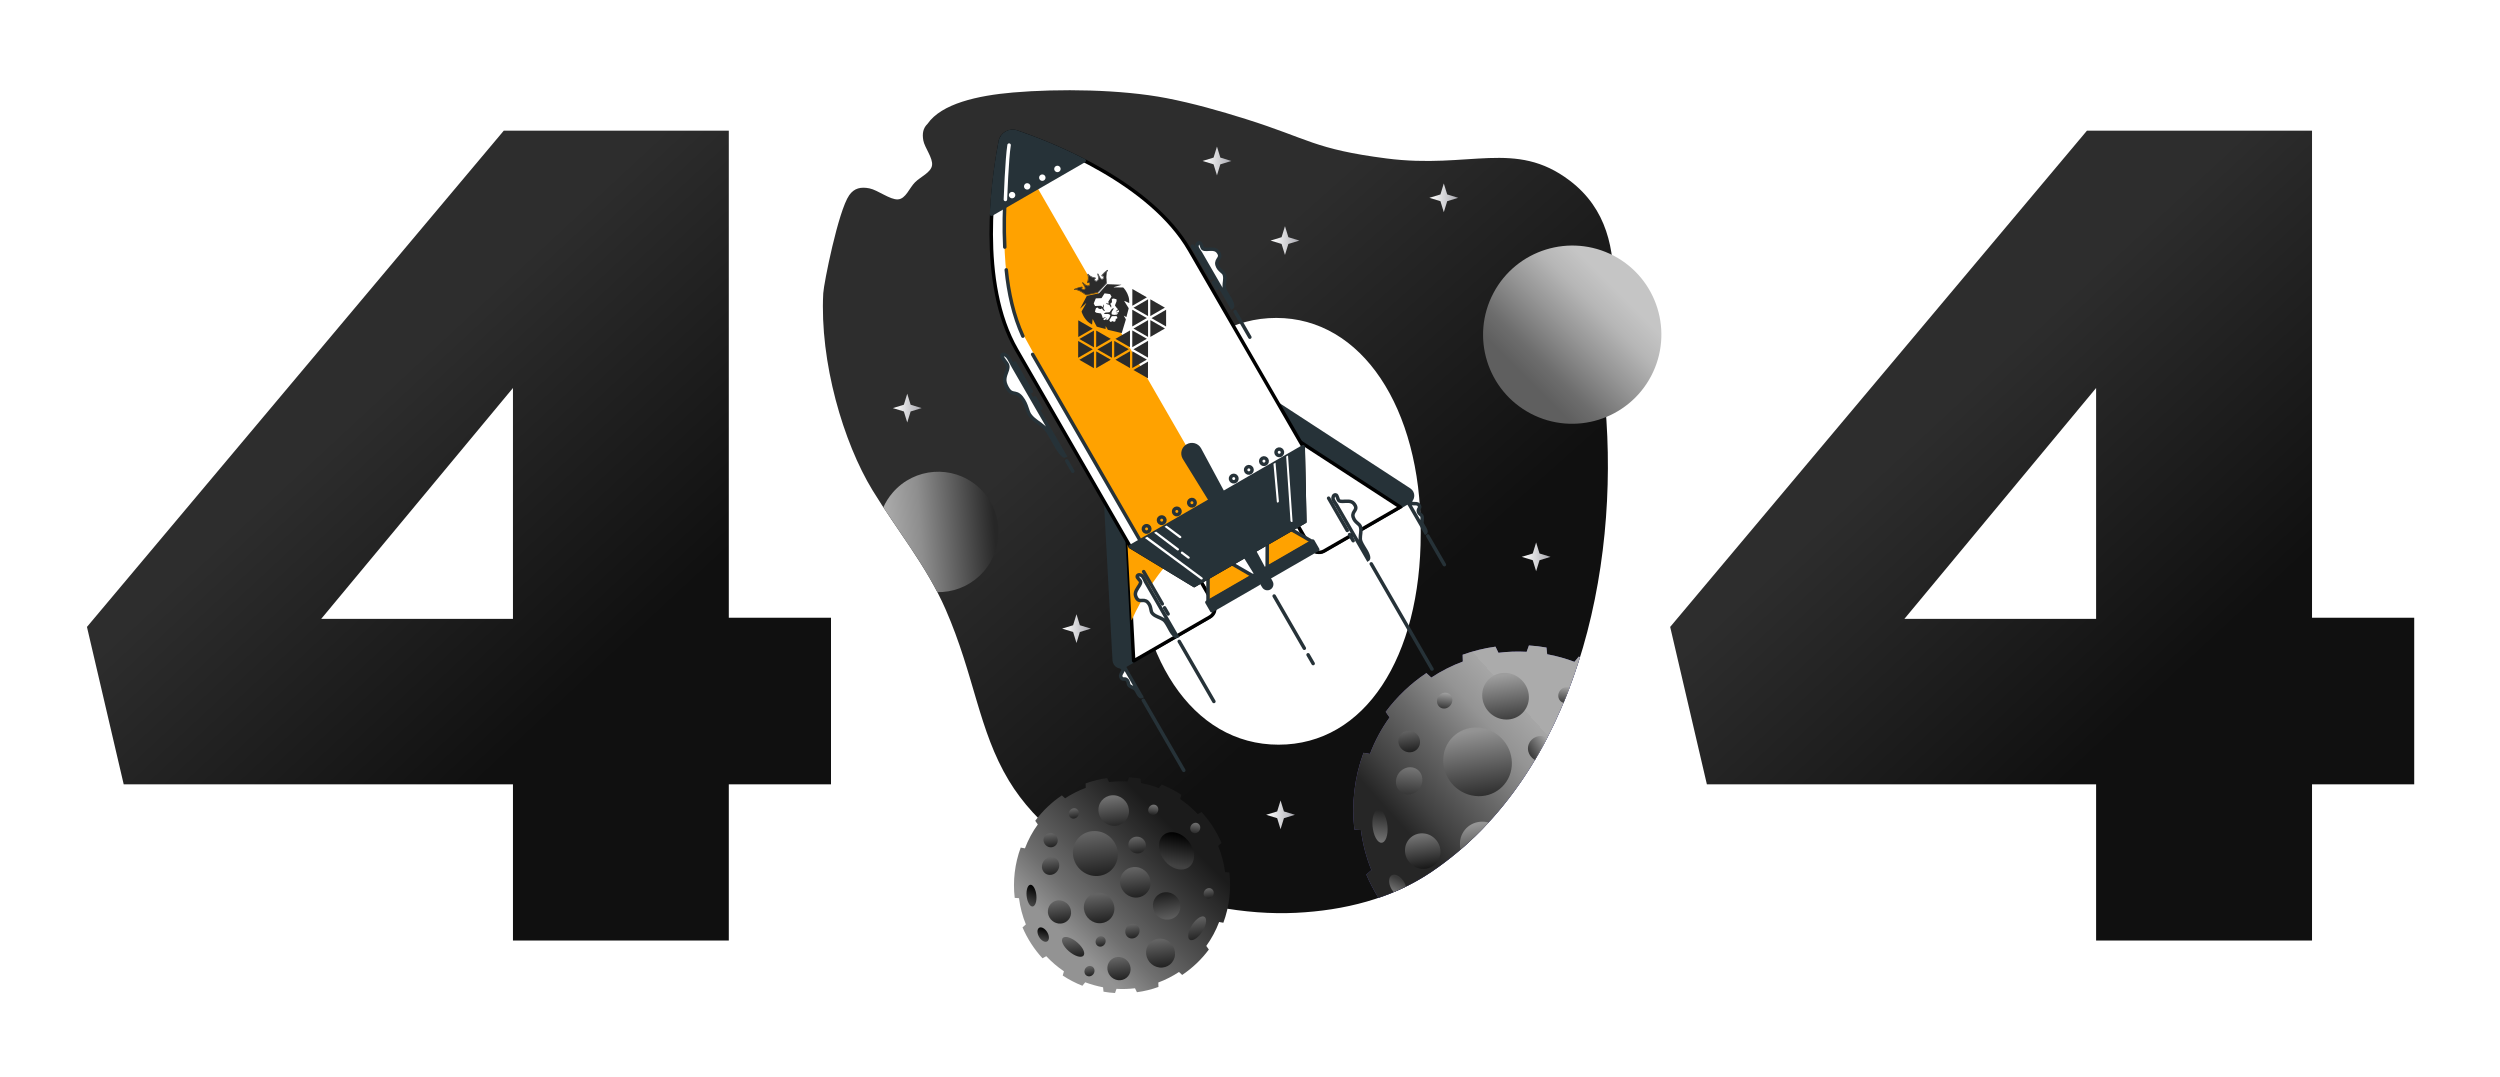 <svg width="715" height="308" viewBox="0 0 715 308" fill="none" xmlns="http://www.w3.org/2000/svg">
<g clip-path="url(#clip0)" filter="url(#filter0_d)">
<path fill-rule="evenodd" clip-rule="evenodd" d="M459.108 105.897C463.255 152.999 450.756 211.32 409.428 239.329C397.973 247.076 384.347 250.392 370.658 251.068C342.109 252.479 304.037 238.961 288.529 213.238C279.847 198.844 278.718 183.195 270.418 164.217C265.043 151.932 256.508 141.626 249.562 130.245C241.184 116.529 234.413 93.478 235.449 73.872C235.599 71.084 239.752 50.293 242.869 45.84C244.308 43.767 246.247 43.391 248.652 43.872C251.057 44.351 254.557 47.173 256.805 47.026C259.057 46.885 260.057 43.773 261.687 42.142C263.307 40.519 266.284 39.342 266.566 37.261C266.85 35.187 264.436 32.209 264.07 30.176C263.704 28.145 264.035 26.606 265.261 25.436C269.261 19.629 279.579 17.33 289.721 16.453C302.909 15.324 320.599 15.55 333.625 18.068C341.221 19.544 348.767 21.681 356.298 24.046C374.418 29.74 375.8 32.625 396.506 35.313C420.346 38.41 433.324 29.816 448.924 41.635C470.364 57.865 457.57 88.337 459.108 105.897ZM365.664 202.98C390.442 202.98 406.326 177.87 406.326 142.594V141.95C406.326 106.673 389.497 80.928 365.023 80.928C340.564 80.928 324.358 105.722 324.358 141.315V141.95C324.358 177.552 340.88 202.98 365.664 202.98Z" fill="url(#paint0_linear)"/>
<path fill-rule="evenodd" clip-rule="evenodd" d="M451.902 177.933C444.228 202.627 430.617 224.964 409.43 239.33C404.689 242.533 399.585 244.986 394.253 246.794C392.926 244.677 391.742 242.448 390.769 240.134L392.22 238.848C390.753 235.222 389.724 231.384 389.23 227.404L387.354 227.264C386.479 219.855 387.382 212.306 389.962 205.308L391.81 205.618C393.236 201.866 395.126 198.366 397.424 195.178L396.31 193.595C399.528 189.25 403.475 185.495 407.947 182.498L409.345 183.79C412.166 181.934 415.184 180.389 418.371 179.197L418.315 177.255C421.335 176.176 424.466 175.394 427.709 174.942L428.556 176.698C431.208 176.366 433.888 176.269 436.625 176.416L437.273 174.602C439.052 174.717 440.546 174.892 442.295 175.202L442.493 177.114C445.201 177.608 447.797 178.343 450.294 179.281L451.521 177.786L451.902 177.933Z" fill="url(#paint1_linear)"/>
<path fill-rule="evenodd" clip-rule="evenodd" d="M442.549 200.962C441.42 203.136 440.237 205.251 438.996 207.341C438.712 207.185 438.458 207.001 438.205 206.775C436.653 205.336 436.569 203.008 438.035 201.582C439.221 200.397 441.054 200.199 442.549 200.962Z" fill="url(#paint2_linear)"/>
<path fill-rule="evenodd" clip-rule="evenodd" d="M393.857 221.62C394.973 221.098 396.242 222.778 396.706 225.346C397.159 227.914 396.622 230.426 395.495 230.933C394.394 231.469 393.124 229.791 392.671 227.208C392.221 224.639 392.743 222.129 393.857 221.62Z" fill="url(#paint3_linear)"/>
<path fill-rule="evenodd" clip-rule="evenodd" d="M402.122 243.548C400.967 244.114 399.782 244.648 398.597 245.158C398.4 244.917 398.203 244.648 398.019 244.367C397.046 242.73 397.046 240.923 398.019 240.331C398.992 239.752 400.571 240.613 401.559 242.236C401.813 242.674 402.009 243.125 402.122 243.548Z" fill="url(#paint4_linear)"/>
<path fill-rule="evenodd" clip-rule="evenodd" d="M402.785 205.139C404.493 205.352 405.987 204.138 406.128 202.43C406.271 200.737 404.986 199.185 403.279 198.973C401.558 198.76 400.064 199.974 399.923 201.695C399.795 203.39 401.08 204.942 402.785 205.139Z" fill="url(#paint5_linear)"/>
<path fill-rule="evenodd" clip-rule="evenodd" d="M421.815 217.641C427.216 218.291 431.942 214.452 432.366 209.062C432.789 203.671 428.754 198.775 423.353 198.125C417.949 197.477 413.211 201.316 412.786 206.706C412.364 212.096 416.398 216.993 421.815 217.641Z" fill="url(#paint6_linear)"/>
<path fill-rule="evenodd" clip-rule="evenodd" d="M406.495 238.469C409.301 238.792 411.743 236.803 411.968 234.024C412.193 231.243 410.105 228.703 407.312 228.365C404.506 228.027 402.064 230.029 401.839 232.81C401.614 235.589 403.703 238.129 406.495 238.469Z" fill="url(#paint7_linear)"/>
<path fill-rule="evenodd" clip-rule="evenodd" d="M430.051 195.741C433.732 196.192 436.95 193.582 437.244 189.928C437.528 186.258 434.777 182.935 431.108 182.491C427.427 182.054 424.212 184.663 423.93 188.32C423.646 191.987 426.383 195.319 430.051 195.741Z" fill="url(#paint8_linear)"/>
<path fill-rule="evenodd" clip-rule="evenodd" d="M425.735 225.233C423.224 227.956 420.544 230.54 417.723 232.967C417.554 232.288 417.498 231.584 417.554 230.862C417.836 227.208 421.051 224.599 424.734 225.036C425.073 225.077 425.398 225.149 425.735 225.233Z" fill="url(#paint9_linear)"/>
<path fill-rule="evenodd" clip-rule="evenodd" d="M448.882 186.709C448.334 188.149 447.768 189.59 447.176 191.001C446.655 190.873 446.189 190.52 445.92 190.012C445.341 188.939 445.766 187.557 446.836 186.88C447.499 186.456 448.262 186.428 448.882 186.709Z" fill="url(#paint10_linear)"/>
<path fill-rule="evenodd" clip-rule="evenodd" d="M404.789 216.639C402.941 217.782 400.655 217.246 399.67 215.412C398.695 213.576 399.386 211.164 401.249 210.022C403.097 208.864 405.397 209.415 406.369 211.234C407.341 213.07 406.637 215.497 404.789 216.639Z" fill="url(#paint11_linear)"/>
<path fill-rule="evenodd" clip-rule="evenodd" d="M414.197 192.299C413.127 192.975 411.801 192.65 411.236 191.593C410.657 190.519 411.066 189.108 412.139 188.445C413.212 187.782 414.551 188.092 415.129 189.165C415.692 190.223 415.27 191.62 414.197 192.299Z" fill="url(#paint12_linear)"/>
<path fill-rule="evenodd" clip-rule="evenodd" d="M442.295 175.203L442.492 177.114C445.2 177.609 447.796 178.343 450.294 179.281L451.52 177.786L451.902 177.934C444.228 202.627 430.617 224.965 409.43 239.33C404.689 242.533 399.585 244.987 394.253 246.795C392.926 244.677 391.742 242.449 390.769 240.134L392.22 238.849C390.753 235.223 389.724 231.384 389.23 227.405L387.354 227.264C386.479 219.856 387.382 212.307 389.962 205.308L391.81 205.618C393.236 201.866 395.126 198.366 397.424 195.178L396.31 193.596C399.528 189.25 403.475 185.496 407.947 182.499L409.345 183.79C412.166 181.935 415.184 180.389 418.371 179.198L418.315 177.256C421.335 176.176 424.466 175.394 427.709 174.943L428.556 176.699C431.208 176.367 433.888 176.27 436.625 176.417L437.273 174.602C439.051 174.717 440.546 174.892 442.295 175.203Z" fill="url(#paint13_linear)"/>
<path fill-rule="evenodd" clip-rule="evenodd" d="M438.205 206.775C436.653 205.336 436.569 203.008 438.035 201.582C439.221 200.397 441.053 200.2 442.549 200.963C441.42 203.136 440.237 205.252 438.996 207.341C438.712 207.185 438.458 207.001 438.205 206.775Z" fill="url(#paint14_linear)"/>
<path fill-rule="evenodd" clip-rule="evenodd" d="M393.855 221.62C394.971 221.098 396.24 222.778 396.704 225.346C397.157 227.914 396.62 230.426 395.493 230.933C394.392 231.469 393.123 229.791 392.669 227.208C392.219 224.639 392.741 222.129 393.855 221.62Z" fill="url(#paint15_linear)"/>
<path fill-rule="evenodd" clip-rule="evenodd" d="M398.017 240.332C398.99 239.753 400.569 240.613 401.557 242.237C401.811 242.675 402.008 243.126 402.121 243.548C400.966 244.114 399.78 244.649 398.596 245.158C398.399 244.917 398.201 244.649 398.017 244.367C397.044 242.731 397.044 240.923 398.017 240.332Z" fill="url(#paint16_linear)"/>
<path fill-rule="evenodd" clip-rule="evenodd" d="M402.783 205.139C404.491 205.352 405.985 204.138 406.126 202.43C406.269 200.737 404.984 199.185 403.277 198.973C401.557 198.76 400.062 199.974 399.921 201.695C399.793 203.39 401.078 204.942 402.783 205.139Z" fill="url(#paint17_linear)"/>
<path fill-rule="evenodd" clip-rule="evenodd" d="M421.813 217.641C427.214 218.291 431.94 214.452 432.364 209.062C432.787 203.671 428.752 198.775 423.351 198.125C417.948 197.477 413.209 201.316 412.784 206.706C412.362 212.096 416.396 216.992 421.813 217.641Z" fill="url(#paint18_linear)"/>
<path fill-rule="evenodd" clip-rule="evenodd" d="M406.495 238.469C409.301 238.792 411.743 236.803 411.968 234.024C412.193 231.243 410.105 228.703 407.312 228.365C404.506 228.027 402.064 230.029 401.839 232.81C401.614 235.589 403.703 238.129 406.495 238.469Z" fill="url(#paint19_linear)"/>
<path fill-rule="evenodd" clip-rule="evenodd" d="M430.051 195.741C433.732 196.192 436.95 193.582 437.244 189.928C437.528 186.258 434.777 182.935 431.108 182.491C427.427 182.054 424.212 184.663 423.93 188.32C423.646 191.987 426.383 195.319 430.051 195.741Z" fill="url(#paint20_linear)"/>
<path fill-rule="evenodd" clip-rule="evenodd" d="M425.736 225.233C425.398 225.149 425.073 225.077 424.734 225.036C421.051 224.598 417.836 227.208 417.554 230.862C417.498 231.584 417.554 232.288 417.724 232.967C420.545 230.539 423.225 227.955 425.736 225.233Z" fill="url(#paint21_linear)"/>
<path fill-rule="evenodd" clip-rule="evenodd" d="M447.176 191.001C446.655 190.873 446.189 190.52 445.92 190.012C445.341 188.939 445.766 187.557 446.836 186.88C447.499 186.455 448.261 186.428 448.882 186.709C448.334 188.149 447.768 189.59 447.176 191.001Z" fill="url(#paint22_linear)"/>
<path fill-rule="evenodd" clip-rule="evenodd" d="M404.789 216.639C402.941 217.781 400.655 217.246 399.67 215.412C398.695 213.576 399.386 211.164 401.249 210.022C403.097 208.864 405.397 209.415 406.369 211.233C407.341 213.07 406.637 215.497 404.789 216.639Z" fill="url(#paint23_linear)"/>
<path fill-rule="evenodd" clip-rule="evenodd" d="M414.195 192.299C413.125 192.975 411.799 192.65 411.234 191.593C410.655 190.519 411.064 189.108 412.137 188.445C413.21 187.782 414.549 188.092 415.127 189.165C415.69 190.223 415.268 191.62 414.195 192.299Z" fill="url(#paint24_linear)"/>
<path fill-rule="evenodd" clip-rule="evenodd" d="M326.191 212.703L326.326 213.943C328.089 214.283 329.794 214.762 331.423 215.384L332.227 214.396C334.216 215.172 336.107 216.161 337.856 217.303L337.518 218.529C339.366 219.787 341.052 221.225 342.566 222.834L343.647 222.243C346.031 224.839 347.97 227.83 349.352 231.09L348.392 231.922C349.368 234.306 350.037 236.831 350.369 239.428L351.595 239.528C352.167 244.368 351.573 249.32 349.881 253.906L348.668 253.694C347.738 256.164 346.497 258.449 344.993 260.538L345.727 261.568C343.611 264.418 341.03 266.86 338.103 268.835L337.193 267.988C335.345 269.202 333.362 270.218 331.276 270.994L331.317 272.264C329.343 272.984 327.276 273.491 325.161 273.775L324.611 272.646C322.876 272.843 321.112 272.915 319.314 272.815L318.898 274.001C317.684 273.929 316.803 273.832 315.604 273.619L315.476 272.364C313.713 272.024 312.008 271.545 310.37 270.938L309.566 271.926C307.577 271.151 305.694 270.162 303.939 269.004L304.284 267.79C302.435 266.535 300.743 265.081 299.233 263.473L298.148 264.065C295.765 261.47 293.826 258.477 292.443 255.232L293.401 254.385C292.435 252.016 291.759 249.489 291.434 246.879L290.208 246.795C289.636 241.94 290.229 237.003 291.921 232.416L293.135 232.627C294.065 230.158 295.306 227.872 296.81 225.797L296.075 224.752C298.183 221.902 300.773 219.448 303.693 217.472L304.609 218.319C306.451 217.105 308.44 216.104 310.526 215.328L310.485 214.058C312.459 213.338 314.519 212.829 316.634 212.532L317.191 213.677C318.92 213.464 320.69 213.395 322.482 213.492L322.904 212.307C324.068 212.391 325.04 212.504 326.191 212.703Z" fill="url(#paint25_linear)"/>
<path fill-rule="evenodd" clip-rule="evenodd" d="M315.456 260.51C314.752 260.948 313.876 260.735 313.51 260.044C313.138 259.353 313.404 258.42 314.102 257.998C314.808 257.547 315.683 257.772 316.056 258.464C316.431 259.155 316.156 260.072 315.456 260.51Z" fill="url(#paint26_linear)"/>
<path fill-rule="evenodd" clip-rule="evenodd" d="M323.512 233.374C322.502 232.429 322.445 230.905 323.392 229.973C324.343 229.043 325.923 229.043 326.939 229.988C327.946 230.933 328.003 232.444 327.058 233.389C326.113 234.321 324.519 234.321 323.512 233.374Z" fill="url(#paint27_linear)"/>
<path fill-rule="evenodd" clip-rule="evenodd" d="M337.249 228.477C334.506 227.263 331.944 228.449 331.528 231.13C331.112 233.826 332.989 236.987 335.725 238.214C338.462 239.428 341.022 238.242 341.438 235.547C341.861 232.866 339.979 229.691 337.249 228.477Z" fill="url(#paint28_linear)"/>
<path fill-rule="evenodd" clip-rule="evenodd" d="M333.978 245.199C331.812 244.931 329.922 246.484 329.754 248.628C329.576 250.787 331.192 252.749 333.363 253.002C335.53 253.271 337.419 251.732 337.588 249.573C337.757 247.414 336.143 245.453 333.978 245.199Z" fill="url(#paint29_linear)"/>
<path fill-rule="evenodd" clip-rule="evenodd" d="M294.467 243.097C295.202 242.759 296.034 243.86 296.328 245.524C296.625 247.217 296.272 248.854 295.546 249.194C294.82 249.532 293.988 248.459 293.685 246.766C293.389 245.071 293.742 243.435 294.467 243.097Z" fill="url(#paint30_linear)"/>
<path fill-rule="evenodd" clip-rule="evenodd" d="M297.188 255.345C297.832 254.979 298.867 255.529 299.509 256.6C300.152 257.673 300.152 258.845 299.509 259.24C298.874 259.606 297.832 259.056 297.197 257.998C296.556 256.925 296.556 255.739 297.188 255.345Z" fill="url(#paint31_linear)"/>
<path fill-rule="evenodd" clip-rule="evenodd" d="M310.02 263.079C309.661 264.008 307.975 263.755 306.252 262.485C304.532 261.243 303.431 259.466 303.791 258.534C304.15 257.604 305.836 257.857 307.565 259.112C309.279 260.369 310.386 262.146 310.02 263.079Z" fill="url(#paint32_linear)"/>
<path fill-rule="evenodd" clip-rule="evenodd" d="M312.261 269.004C311.555 269.455 310.688 269.229 310.313 268.553C309.947 267.846 310.209 266.917 310.914 266.492C311.62 266.04 312.493 266.266 312.868 266.958C313.234 267.65 312.966 268.582 312.261 269.004Z" fill="url(#paint33_linear)"/>
<path fill-rule="evenodd" clip-rule="evenodd" d="M300.315 232.316C301.435 232.444 302.417 231.64 302.508 230.539C302.592 229.41 301.754 228.408 300.638 228.267C299.517 228.14 298.536 228.93 298.445 230.044C298.361 231.159 299.2 232.175 300.315 232.316Z" fill="url(#paint34_linear)"/>
<path fill-rule="evenodd" clip-rule="evenodd" d="M319.766 270.331C321.601 270.543 323.202 269.23 323.349 267.424C323.49 265.591 322.123 263.924 320.297 263.713C318.461 263.501 316.854 264.799 316.713 266.62C316.572 268.441 317.939 270.105 319.766 270.331Z" fill="url(#paint35_linear)"/>
<path fill-rule="evenodd" clip-rule="evenodd" d="M312.775 240.5C316.317 240.923 319.413 238.398 319.695 234.869C319.97 231.343 317.325 228.14 313.785 227.717C310.244 227.292 307.148 229.804 306.867 233.333C306.583 236.859 309.228 240.077 312.775 240.5Z" fill="url(#paint36_linear)"/>
<path fill-rule="evenodd" clip-rule="evenodd" d="M331.6 266.705C333.883 266.973 335.881 265.363 336.056 263.079C336.241 260.807 334.533 258.733 332.248 258.464C329.962 258.196 327.966 259.804 327.791 262.09C327.607 264.361 329.314 266.435 331.6 266.705Z" fill="url(#paint37_linear)"/>
<path fill-rule="evenodd" clip-rule="evenodd" d="M302.755 254.132C304.582 254.344 306.189 253.046 306.33 251.225C306.471 249.391 305.104 247.74 303.277 247.528C301.442 247.302 299.841 248.601 299.694 250.421C299.553 252.241 300.92 253.906 302.755 254.132Z" fill="url(#paint38_linear)"/>
<path fill-rule="evenodd" clip-rule="evenodd" d="M318.172 226.165C320.584 226.447 322.685 224.739 322.875 222.339C323.066 219.94 321.268 217.768 318.863 217.471C316.458 217.189 314.348 218.897 314.16 221.295C313.975 223.694 315.773 225.868 318.172 226.165Z" fill="url(#paint39_linear)"/>
<path fill-rule="evenodd" clip-rule="evenodd" d="M324.365 246.682C326.764 246.964 328.872 245.243 329.063 242.856C329.254 240.459 327.455 238.27 325.05 237.988C322.645 237.707 320.535 239.399 320.353 241.799C320.153 244.198 321.954 246.37 324.365 246.682Z" fill="url(#paint40_linear)"/>
<path fill-rule="evenodd" clip-rule="evenodd" d="M314.005 254.018C316.41 254.3 318.511 252.607 318.702 250.195C318.893 247.808 317.095 245.622 314.69 245.327C312.285 245.043 310.183 246.766 309.992 249.151C309.802 251.55 311.593 253.737 314.005 254.018Z" fill="url(#paint41_linear)"/>
<path fill-rule="evenodd" clip-rule="evenodd" d="M346.363 246.751C345.657 247.189 344.79 246.977 344.415 246.285C344.042 245.581 344.317 244.664 345.015 244.226C345.721 243.788 346.594 244.001 346.969 244.692C347.336 245.384 347.066 246.313 346.363 246.751Z" fill="url(#paint42_linear)"/>
<path fill-rule="evenodd" clip-rule="evenodd" d="M330.513 222.862C329.809 223.313 328.933 223.087 328.561 222.396C328.186 221.704 328.461 220.788 329.159 220.349C329.865 219.912 330.74 220.124 331.107 220.815C331.479 221.507 331.212 222.439 330.513 222.862Z" fill="url(#paint43_linear)"/>
<path fill-rule="evenodd" clip-rule="evenodd" d="M340.515 258.873C339.549 258.618 339.599 256.925 340.628 255.048C341.659 253.186 343.28 251.872 344.253 252.113C345.219 252.354 345.171 254.074 344.14 255.936C343.111 257.801 341.488 259.099 340.515 258.873Z" fill="url(#paint44_linear)"/>
<path fill-rule="evenodd" clip-rule="evenodd" d="M301.626 239.837C300.419 240.585 298.917 240.232 298.276 239.033C297.635 237.835 298.092 236.252 299.305 235.505C300.519 234.744 302.02 235.11 302.664 236.296C303.296 237.509 302.839 239.089 301.626 239.837Z" fill="url(#paint45_linear)"/>
<path fill-rule="evenodd" clip-rule="evenodd" d="M307.791 223.892C307.086 224.329 306.218 224.132 305.845 223.425C305.47 222.721 305.739 221.817 306.443 221.366C307.149 220.944 308.023 221.141 308.391 221.845C308.764 222.537 308.497 223.455 307.791 223.892Z" fill="url(#paint46_linear)"/>
<path fill-rule="evenodd" clip-rule="evenodd" d="M342.518 228.055C341.812 228.506 340.939 228.296 340.564 227.604C340.198 226.898 340.464 225.981 341.171 225.543C341.876 225.105 342.744 225.318 343.11 226.022C343.485 226.7 343.223 227.633 342.518 228.055Z" fill="url(#paint47_linear)"/>
<path fill-rule="evenodd" clip-rule="evenodd" d="M324.831 258.083C323.828 258.705 322.587 258.421 322.058 257.42C321.536 256.431 321.917 255.12 322.912 254.498C323.913 253.878 325.154 254.188 325.685 255.176C326.205 256.164 325.826 257.463 324.831 258.083Z" fill="url(#paint48_linear)"/>
<path fill-rule="evenodd" clip-rule="evenodd" d="M269.593 159.313C273.994 158.997 278.262 157 281.371 153.403C287.591 146.205 286.802 135.333 279.607 129.11C272.413 122.888 261.546 123.677 255.326 130.875C254.204 132.173 253.308 133.591 252.637 135.086C257.906 143.123 263.654 150.835 268.083 159.357C268.592 159.369 269.092 159.35 269.593 159.313Z" fill="url(#paint49_linear)"/>
<path fill-rule="evenodd" clip-rule="evenodd" d="M472.213 97.572C478.771 85.12 474.005 69.709 461.562 63.155C449.093 56.608 433.662 61.4 427.102 73.851C420.543 86.305 425.312 101.714 437.753 108.268C450.222 114.822 465.652 110.026 472.213 97.572Z" fill="url(#paint50_linear)"/>
<path fill-rule="evenodd" clip-rule="evenodd" d="M307.876 165.67L306.91 168.817L303.764 169.784L306.91 170.75L307.876 173.898L308.842 170.75L311.995 169.784L308.842 168.817L307.876 165.67Z" fill="url(#paint51_linear)"/>
<path fill-rule="evenodd" clip-rule="evenodd" d="M366.238 218.926L365.272 222.07L362.119 223.031L365.272 224.004L366.238 227.151L367.204 224.004L370.35 223.031L367.204 222.07L366.238 218.926Z" fill="url(#paint52_linear)"/>
<path fill-rule="evenodd" clip-rule="evenodd" d="M439.332 145.14L438.372 148.294L435.213 149.261L438.372 150.227L439.332 153.374L440.305 150.227L443.451 149.261L440.305 148.294L439.332 145.14Z" fill="url(#paint53_linear)"/>
<path fill-rule="evenodd" clip-rule="evenodd" d="M259.472 102.596L258.506 105.75L255.354 106.716L258.506 107.683L259.472 110.83L260.439 107.683L263.591 106.716L260.439 105.75L259.472 102.596Z" fill="url(#paint54_linear)"/>
<path fill-rule="evenodd" clip-rule="evenodd" d="M367.501 54.683L366.535 57.837L363.389 58.803L366.535 59.77L367.501 62.915L368.474 59.77L371.62 58.803L368.474 57.837L367.501 54.683Z" fill="url(#paint55_linear)"/>
<path fill-rule="evenodd" clip-rule="evenodd" d="M348.051 31.916L347.084 35.069L343.932 36.036L347.084 37.003L348.051 40.156L349.017 37.003L352.163 36.036L349.017 35.069L348.051 31.916Z" fill="url(#paint56_linear)"/>
<path fill-rule="evenodd" clip-rule="evenodd" d="M412.925 42.463L411.968 45.608L408.807 46.575L411.968 47.541L412.925 50.695L413.9 47.541L417.044 46.575L413.9 45.608L412.925 42.463Z" fill="url(#paint57_linear)"/>
<path fill-rule="evenodd" clip-rule="evenodd" d="M544.657 166.997L599.486 100.966V166.997H544.657ZM599.486 258.987H661.239V214.311H690.466V166.665H661.239V27.378H596.862L477.67 169.298L488.165 214.311H599.486V258.987Z" fill="url(#paint58_linear)"/>
<path fill-rule="evenodd" clip-rule="evenodd" d="M91.863 166.997L146.705 100.966V166.997H91.863ZM146.705 258.987H208.438V214.311H237.666V166.665H208.438V27.378H144.075L24.867 169.298L35.377 214.311H146.705V258.987Z" fill="url(#paint59_linear)"/>
<path d="M298.492 61.571L299.632 63.545" stroke="white" stroke-miterlimit="10" stroke-linecap="round" stroke-linejoin="round"/>
<path d="M364.301 104.822L403.082 130.098C404.346 130.933 404.263 132.76 402.982 133.499L378.651 147.546C377.264 148.347 375.55 147.843 374.78 146.509L354.602 111.56L364.301 104.822Z" fill="#263238" stroke="#263238" stroke-miterlimit="10" stroke-linecap="round" stroke-linejoin="round"/>
<path d="M400.421 134.978L359.402 108.291L354.633 111.613L374.811 146.562C375.612 147.949 377.348 148.37 378.682 147.6L400.452 135.031L400.421 134.978Z" fill="white" stroke="black" stroke-miterlimit="10"/>
<path d="M316.172 132.609L318.671 178.832C318.761 180.345 320.385 181.186 321.666 180.447L345.943 166.43C347.331 165.629 347.751 163.893 346.981 162.559L326.803 127.61L316.172 132.609Z" fill="#263238" stroke="#263238" stroke-miterlimit="10" stroke-linecap="round" stroke-linejoin="round"/>
<path d="M324.227 178.968L321.625 130.101L326.887 127.632L347.065 162.581C347.866 163.968 347.361 165.682 346.027 166.453L324.258 179.021C324.204 179.052 324.227 178.968 324.227 178.968Z" fill="white" stroke="black" stroke-miterlimit="10"/>
<path d="M321.624 130.101L323.617 167.439C326.614 160.8 331.211 153.237 338.038 146.948L326.886 127.632L321.624 130.101Z" fill="#FFA200"/>
<path d="M345.484 147.273L345.497 162.206L358.409 154.751L345.484 147.273Z" fill="#FFA200" stroke="#263238" stroke-miterlimit="10" stroke-linecap="round" stroke-linejoin="round"/>
<path d="M362.451 137.478L362.411 152.441L375.376 144.955L362.451 137.478Z" fill="#FFA200" stroke="#263238" stroke-miterlimit="10" stroke-linecap="round" stroke-linejoin="round"/>
<path d="M358.561 154.521L345.168 162.253L346.554 164.654L359.947 156.922L358.561 154.521Z" fill="#263238" stroke="#263238" stroke-miterlimit="10" stroke-linecap="round" stroke-linejoin="round"/>
<path d="M375.475 144.756L362.082 152.488L363.468 154.889L376.861 147.157L375.475 144.756Z" fill="#263238" stroke="#263238" stroke-miterlimit="10" stroke-linecap="round" stroke-linejoin="round"/>
<path d="M290.777 27.751C288.718 27.019 286.477 28.313 286.081 30.462C284.042 41.101 279.643 70.818 290.764 90.08L323.264 146.371L341.539 157.447L373.18 139.18L372.726 117.815L340.226 61.523C329.105 42.261 301.033 31.221 290.777 27.751Z" fill="white" stroke="black" stroke-miterlimit="10"/>
<path d="M288.999 30.342C288.414 29.328 289.036 36.937 288.518 40.722C288.448 40.478 288.325 40.264 288.255 40.02C288.255 40.02 285.105 62.043 289.786 78.407C289.786 78.407 290.362 80.636 291.467 83.413C292.248 85.381 315.063 125.637 328.765 149.74L341.569 157.501L356.029 149.152L356.99 148.598C355.992 147.609 353.734 141.727 352.56 140.555C334.684 109.471 290.139 32.316 288.999 30.342Z" fill="#FFA200"/>
<path d="M328.387 142.061C328.829 141.806 328.98 141.241 328.725 140.799C328.47 140.357 327.905 140.206 327.462 140.461C327.02 140.716 326.869 141.281 327.124 141.723C327.379 142.165 327.945 142.317 328.387 142.061Z" stroke="#263238" stroke-miterlimit="10" stroke-linecap="round" stroke-linejoin="round"/>
<path d="M332.709 139.566C333.151 139.311 333.302 138.746 333.047 138.304C332.792 137.862 332.227 137.71 331.785 137.965C331.343 138.221 331.191 138.786 331.446 139.228C331.702 139.67 332.267 139.821 332.709 139.566Z" stroke="#263238" stroke-miterlimit="10" stroke-linecap="round" stroke-linejoin="round"/>
<path d="M337.031 137.071C337.473 136.816 337.625 136.251 337.369 135.809C337.114 135.367 336.549 135.215 336.107 135.47C335.665 135.725 335.514 136.291 335.769 136.733C336.024 137.175 336.589 137.326 337.031 137.071Z" stroke="#263238" stroke-miterlimit="10" stroke-linecap="round" stroke-linejoin="round"/>
<path d="M341.351 134.576C341.793 134.32 341.945 133.755 341.69 133.313C341.435 132.871 340.869 132.72 340.427 132.975C339.985 133.23 339.834 133.795 340.089 134.237C340.344 134.679 340.909 134.831 341.351 134.576Z" stroke="#263238" stroke-miterlimit="10" stroke-linecap="round" stroke-linejoin="round"/>
<path d="M353.305 127.675C353.747 127.42 353.898 126.855 353.643 126.413C353.388 125.971 352.822 125.819 352.38 126.074C351.938 126.329 351.787 126.895 352.042 127.337C352.297 127.779 352.863 127.93 353.305 127.675Z" stroke="#263238" stroke-miterlimit="10" stroke-linecap="round" stroke-linejoin="round"/>
<path d="M357.627 125.18C358.069 124.924 358.22 124.359 357.965 123.917C357.71 123.475 357.145 123.324 356.703 123.579C356.261 123.834 356.109 124.399 356.364 124.841C356.62 125.283 357.185 125.435 357.627 125.18Z" stroke="#263238" stroke-miterlimit="10" stroke-linecap="round" stroke-linejoin="round"/>
<path d="M361.949 122.685C362.391 122.429 362.543 121.864 362.287 121.422C362.032 120.98 361.467 120.829 361.025 121.084C360.583 121.339 360.431 121.904 360.687 122.346C360.942 122.788 361.507 122.94 361.949 122.685Z" stroke="#263238" stroke-miterlimit="10" stroke-linecap="round" stroke-linejoin="round"/>
<path d="M366.324 120.158C366.766 119.903 366.918 119.338 366.662 118.896C366.407 118.454 365.842 118.302 365.4 118.558C364.958 118.813 364.806 119.378 365.062 119.82C365.317 120.262 365.882 120.414 366.324 120.158Z" stroke="#263238" stroke-miterlimit="10" stroke-linecap="round" stroke-linejoin="round"/>
<path d="M295.338 91.351L325.805 144.121" stroke="#263238" stroke-miterlimit="10" stroke-linecap="round" stroke-linejoin="round"/>
<path d="M287.789 67.182C288.429 73.713 289.872 80.279 292.542 86.136" stroke="#263238" stroke-miterlimit="10" stroke-linecap="round" stroke-linejoin="round"/>
<path d="M293.031 31.287C291.11 30.547 289.082 31.717 288.763 33.751C287.976 39.043 286.799 49.327 287.369 60.665" stroke="#263238" stroke-miterlimit="10" stroke-linecap="round" stroke-linejoin="round"/>
<path d="M363.085 158.169C362.498 158.508 361.741 158.305 361.402 157.718L338.687 120.962C337.978 119.735 338.384 118.22 339.611 117.511C340.839 116.803 342.354 117.209 343.062 118.436L363.536 156.486C363.875 157.073 363.672 157.83 363.085 158.169Z" fill="#263238" stroke="#263238" stroke-miterlimit="10" stroke-linecap="round" stroke-linejoin="round"/>
<path d="M374.113 177.271L375.561 179.779" stroke="#263238" stroke-miterlimit="10" stroke-linecap="round" stroke-linejoin="round"/>
<path d="M286.081 30.462C285.214 34.875 283.987 42.485 283.575 51.26L310.094 35.949C302.289 31.918 295.032 29.207 290.776 27.751C288.717 27.019 286.53 28.282 286.081 30.462Z" fill="#263238" stroke="#263238" stroke-miterlimit="10" stroke-linecap="round" stroke-linejoin="round"/>
<path d="M289.92 46.6C290.362 46.345 290.513 45.78 290.258 45.338C290.003 44.896 289.438 44.744 288.996 45C288.554 45.255 288.402 45.82 288.657 46.262C288.913 46.704 289.478 46.855 289.92 46.6Z" fill="white"/>
<path d="M294.58 42.843C294.827 43.269 294.669 43.858 294.242 44.105C293.815 44.351 293.226 44.194 292.98 43.767C292.733 43.34 292.891 42.751 293.318 42.504C293.745 42.258 294.334 42.416 294.58 42.843Z" fill="white"/>
<path d="M298.564 41.61C299.006 41.355 299.158 40.789 298.903 40.347C298.647 39.905 298.082 39.754 297.64 40.009C297.198 40.264 297.047 40.83 297.302 41.272C297.557 41.714 298.122 41.865 298.564 41.61Z" fill="white"/>
<path d="M302.885 39.114C303.327 38.859 303.478 38.294 303.223 37.852C302.968 37.41 302.403 37.258 301.96 37.514C301.518 37.769 301.367 38.334 301.622 38.776C301.877 39.218 302.443 39.37 302.885 39.114Z" fill="white"/>
<path d="M287.545 47.047C287.545 47.047 287.975 35.345 288.6 31.498" stroke="white" stroke-miterlimit="10" stroke-linecap="round" stroke-linejoin="round"/>
<path d="M373.179 139.18L372.694 117.761L323.232 146.318L341.539 157.447L373.179 139.18Z" fill="#263238" stroke="#263238" stroke-miterlimit="10" stroke-linecap="round" stroke-linejoin="round"/>
<path d="M337.789 147.874C337.66 148.019 337.699 148.21 337.845 148.339L339.723 149.745C339.838 149.821 339.976 149.813 340.083 149.751C340.136 149.72 340.136 149.72 340.189 149.689C340.319 149.544 340.28 149.353 340.134 149.223L338.255 147.818C338.109 147.689 337.919 147.728 337.789 147.874Z" fill="white"/>
<path d="M337.327 143.871C337.442 143.947 337.58 143.939 337.687 143.877C337.74 143.846 337.74 143.846 337.793 143.815C337.923 143.67 337.884 143.479 337.738 143.35L333.636 140.311L333.049 140.65L337.327 143.871Z" fill="white"/>
<path d="M365.483 133.735C365.536 133.704 365.536 133.704 365.59 133.673C365.696 133.612 365.772 133.497 365.764 133.359L364.798 122.321L364.211 122.66L365.161 133.423C365.146 133.645 365.292 133.774 365.483 133.735Z" fill="white"/>
<path d="M343.449 155.704C343.564 155.78 343.701 155.772 343.808 155.71C343.861 155.679 343.861 155.679 343.915 155.649C344.044 155.503 344.005 155.312 343.859 155.183L328.088 143.515L327.447 143.885L343.449 155.704Z" fill="white"/>
<path d="M367.838 120.565L369.081 138.984C369.089 139.122 369.235 139.251 369.403 139.296C369.457 139.265 369.488 139.318 369.541 139.288C369.648 139.226 369.724 139.111 369.662 139.004L368.371 120.257L367.838 120.565Z" fill="white"/>
<path d="M336.657 147.389C336.772 147.465 336.909 147.457 337.016 147.395C337.07 147.365 337.07 147.365 337.123 147.334C337.252 147.188 337.213 146.997 337.067 146.868L330.649 142.036L330.062 142.375L336.657 147.389Z" fill="white"/>
<path d="M347.045 70.747L348.061 72.508" stroke="#263238" stroke-miterlimit="10" stroke-linecap="round" stroke-linejoin="round"/>
<path d="M341.068 60.396L346.367 69.573" stroke="#263238" stroke-miterlimit="10" stroke-linecap="round" stroke-linejoin="round"/>
<path d="M353.234 79.126L357.455 86.435" stroke="#263238" stroke-miterlimit="10" stroke-linecap="round" stroke-linejoin="round"/>
<path d="M343.339 62.357L352.334 77.938C352.334 77.938 352.761 77.691 352.274 76.478C351.841 75.234 350.12 73.24 350.13 72.025C350.087 70.84 350.495 69.822 350.207 68.708C350.003 67.616 348.589 67.507 348.069 65.745C347.634 64.004 349.803 63.819 348.312 61.976C347.536 61.001 346.147 61.305 345.016 61.318C344.657 61.312 344.297 61.306 344.037 61.101C343.63 60.766 343.609 59.498 343.082 59.447C342.47 59.373 342.267 60.13 342.323 60.596C342.471 61.222 343.031 61.824 343.339 62.357Z" fill="white" stroke="#263238" stroke-miterlimit="10"/>
<path d="M326.975 190.258L338.558 210.321" stroke="#263238" stroke-miterlimit="10" stroke-linecap="round" stroke-linejoin="round"/>
<path d="M321.976 181.477L326.473 189.267C326.473 189.267 326.26 189.39 325.845 188.918C325.43 188.446 324.997 187.203 324.453 186.876C323.909 186.55 323.435 186.468 322.997 186.081C322.56 185.693 322.909 185.065 322.264 184.441C321.619 183.817 320.981 184.683 320.556 183.577C320.355 182.982 320.849 182.483 321.069 182.001C321.145 181.886 321.243 181.687 321.204 181.496C321.187 181.221 320.643 180.894 320.711 180.642C320.832 180.359 321.199 180.502 321.399 180.601C321.69 180.859 321.852 181.264 321.976 181.477Z" fill="white" stroke="#263238" stroke-miterlimit="10"/>
<path d="M290.213 93.811L294.926 101.975" stroke="#263238" stroke-miterlimit="10" stroke-linecap="round" stroke-linejoin="round"/>
<path d="M295.975 103.789L297.7 106.777" stroke="#263238" stroke-miterlimit="10" stroke-linecap="round" stroke-linejoin="round"/>
<path d="M305.088 121.792L306.813 124.78" stroke="#263238" stroke-miterlimit="10" stroke-linecap="round" stroke-linejoin="round"/>
<path d="M289.806 94.83L304.592 120.441C304.592 120.441 304.165 120.688 302.958 118.966C301.697 117.275 299.998 113.347 298.602 112.161C297.259 110.944 295.927 110.362 294.798 109.022C293.615 107.713 293.951 105.953 292.13 103.661C290.255 101.4 289.318 103.72 287.728 100.227C286.872 98.374 287.707 97.109 288.098 95.816C288.211 95.395 288.324 94.974 288.184 94.486C287.944 93.7 286.517 92.46 286.582 91.711C286.701 90.931 287.674 91.507 288.173 92.002C288.742 92.741 289.343 94.029 289.806 94.83Z" fill="white" stroke="#263238" stroke-miterlimit="10"/>
<path d="M364.41 160.464L373.036 175.404" stroke="#263238" stroke-miterlimit="10" stroke-linecap="round" stroke-linejoin="round"/>
<path d="M333.062 163.836L334.079 165.596" stroke="#263238" stroke-miterlimit="10" stroke-linecap="round" stroke-linejoin="round"/>
<path d="M327.086 153.484L332.415 162.715" stroke="#263238" stroke-miterlimit="10" stroke-linecap="round" stroke-linejoin="round"/>
<path d="M337.254 173.438L347.173 190.619" stroke="#263238" stroke-miterlimit="10" stroke-linecap="round" stroke-linejoin="round"/>
<path d="M327.648 156.432L336.643 172.012C336.643 172.012 336.217 172.258 335.41 171.23C334.549 170.233 333.682 167.746 332.625 167.147C331.621 166.517 330.535 166.361 329.714 165.555C328.87 164.833 329.483 163.554 328.217 162.222C326.927 160.974 325.682 162.76 324.831 160.548C324.375 159.388 325.333 158.337 325.91 157.364C326.084 157.05 326.259 156.736 326.211 156.408C326.125 155.888 325.037 155.236 325.256 154.753C325.498 154.187 326.256 154.39 326.632 154.671C327.1 155.112 327.371 155.952 327.648 156.432Z" fill="white" stroke="#263238" stroke-miterlimit="10"/>
<path d="M408.344 143.28L413.088 151.497" stroke="#263238" stroke-miterlimit="10" stroke-linecap="round" stroke-linejoin="round"/>
<path d="M403.239 134.56L407.737 142.35C407.737 142.35 407.95 142.227 407.749 141.632C407.547 141.037 406.687 140.039 406.677 139.405C406.666 138.771 406.832 138.319 406.715 137.747C406.598 137.174 405.88 137.162 405.662 136.292C405.444 135.421 406.513 135.302 405.768 134.381C405.353 133.909 404.674 134.087 404.146 134.036C404.009 134.045 403.787 134.03 403.641 133.901C403.411 133.749 403.401 133.115 403.148 133.047C402.842 133.01 402.783 133.4 402.769 133.622C402.847 134.004 403.116 134.347 403.239 134.56Z" fill="white" stroke="#263238" stroke-miterlimit="10"/>
<path d="M385.99 142.882L387.007 144.643" stroke="#263238" stroke-miterlimit="10" stroke-linecap="round" stroke-linejoin="round"/>
<path d="M379.982 132.478L385.312 141.709" stroke="#263238" stroke-miterlimit="10" stroke-linecap="round" stroke-linejoin="round"/>
<path d="M392.178 151.261L409.552 181.354" stroke="#263238" stroke-miterlimit="10" stroke-linecap="round" stroke-linejoin="round"/>
<path d="M382.253 134.439L391.248 150.02C391.248 150.02 391.675 149.773 391.189 148.56C390.755 147.316 389.034 145.322 389.044 144.107C389.001 142.922 389.409 141.904 389.121 140.79C388.918 139.698 387.503 139.59 386.983 137.827C386.548 136.086 388.717 135.901 387.227 134.058C386.45 133.083 385.061 133.387 383.93 133.4C383.571 133.394 383.211 133.388 382.951 133.183C382.544 132.848 382.523 131.58 381.996 131.529C381.384 131.455 381.181 132.213 381.237 132.678C381.385 133.304 381.976 133.959 382.253 134.439Z" fill="white" stroke="#263238" stroke-miterlimit="10"/>
<path d="M316.282 73.284L312.921 75.225L312.534 78.436L313.612 80.303L314.575 80.246L315.437 81.74L318.57 82.421L319.317 81.99L320.48 78.828L319.617 77.334L320.148 76.53L319.07 74.662L316.282 73.284Z" fill="white"/>
<path d="M322.055 73.293C321.986 73.159 321.905 73.033 321.821 72.917C321.653 72.703 321.479 72.492 321.305 72.28C321.273 72.239 321.224 72.215 321.174 72.218C320.324 72.207 319.468 72.199 318.618 72.188C318.581 72.183 318.524 72.19 318.525 72.146C318.526 72.103 318.58 72.106 318.61 72.097L320.652 71.481C320.686 71.478 320.712 71.463 320.734 71.442C320.706 71.424 320.673 71.426 320.639 71.428C319.332 71.377 318.026 71.327 316.719 71.277C316.655 71.27 316.599 71.294 316.558 71.344C315.824 72.165 315.091 72.987 314.361 73.815C314.307 73.872 314.241 73.91 314.172 73.924C313.093 74.149 312.015 74.373 310.933 74.591C310.869 74.602 310.821 74.639 310.794 74.698C310.184 75.854 309.574 77.011 308.965 78.168C308.946 78.196 308.931 78.23 308.923 78.261C308.946 78.256 308.969 78.235 308.984 78.217L310.112 77.159L310.572 76.721C310.587 76.703 310.61 76.682 310.627 76.697C310.645 76.713 310.647 76.746 310.631 76.764L310.61 76.803C310.207 77.52 309.801 78.247 309.392 78.968C309.339 79.042 309.328 79.144 309.364 79.235C309.51 79.609 309.637 79.995 309.85 80.348C310.04 80.662 310.21 80.988 310.459 81.268C310.603 81.427 310.725 81.608 310.879 81.77C311.105 81.995 311.342 82.195 311.602 82.374C311.809 82.522 312.016 82.654 312.242 82.775C312.266 82.787 312.287 82.809 312.327 82.803C312.342 82.768 312.347 82.731 312.345 82.698L312.466 81.416C312.47 81.379 312.464 81.339 312.507 81.323C312.554 81.314 312.576 81.353 312.595 81.385L312.614 81.417C312.727 81.629 312.834 81.844 312.948 82.055C313.182 82.491 313.413 82.937 313.648 83.373C313.67 83.412 313.702 83.437 313.743 83.448C314.537 83.665 315.331 83.881 316.132 84.094C316.152 84.099 316.17 84.115 316.199 84.09C316.201 83.958 316.2 83.82 316.209 83.686C316.212 83.554 316.21 83.417 316.223 83.288L316.246 83.283L316.793 84.231C316.821 84.293 316.88 84.336 316.949 84.349C318.212 84.641 319.473 84.942 320.736 85.234C320.76 85.246 320.798 85.251 320.821 85.246L320.841 85.191C321.22 83.934 321.598 82.677 321.982 81.417C321.996 81.365 321.993 81.315 321.967 81.27L321.443 80.361C321.431 80.342 321.403 80.323 321.425 80.285L322.138 80.678C322.157 80.65 322.169 80.626 322.171 80.599C322.384 79.809 322.587 79.017 322.801 78.227C322.818 78.183 322.809 78.136 322.78 78.101C322.609 77.836 322.442 77.561 322.271 77.295C322.045 76.933 321.822 76.577 321.595 76.215C321.573 76.176 321.54 76.134 321.574 76.088C321.609 76.043 321.652 76.087 321.693 76.098C322.08 76.272 322.468 76.447 322.859 76.627C322.893 76.642 322.924 76.65 322.952 76.669C322.964 76.644 322.973 76.614 322.964 76.584C322.977 76.334 322.962 76.083 322.941 75.836C322.916 75.522 322.857 75.209 322.775 74.902C322.712 74.687 322.623 74.488 322.547 74.281C322.503 74.159 322.455 74.031 322.398 73.917C322.297 73.698 322.175 73.5 322.055 73.293ZM319.459 81.186C319.446 81.194 319.432 81.184 319.401 81.176C319.322 81.144 319.249 81.108 319.166 81.07C319.137 81.156 319.119 81.244 319.104 81.339C319.076 81.485 319.051 81.638 319.023 81.784C319.026 81.791 319.02 81.795 319.017 81.805C319.014 81.815 319.014 81.815 319.011 81.825C319.009 81.836 319.002 81.839 318.999 81.85C318.993 81.853 318.99 81.864 318.977 81.871C318.971 81.875 318.971 81.875 318.964 81.879L318.957 81.882C318.886 81.924 318.81 81.959 318.742 82.007C318.703 82.029 318.657 82.039 318.612 82.022C318.412 81.946 318.206 81.875 318.01 81.807C317.989 81.801 317.965 81.789 317.944 81.784C317.914 81.897 317.917 82.007 317.903 82.119C317.78 82.086 317.65 82.057 317.53 82.014C317.499 82.006 317.478 81.984 317.463 81.958L317.283 81.647C317.268 81.621 317.266 81.587 317.282 81.569C317.282 81.569 317.288 81.566 317.285 81.559C317.496 81.203 317.718 80.85 317.93 80.494C317.939 80.48 317.949 80.466 317.958 80.452C317.971 80.445 317.977 80.441 317.99 80.433C318.003 80.426 318.027 80.421 318.047 80.426C318.461 80.421 318.865 80.413 319.275 80.401C319.315 80.395 319.354 80.416 319.366 80.453L319.535 80.745C319.557 80.784 319.567 80.83 319.549 80.875C319.524 80.967 319.502 81.049 319.477 81.141C319.474 81.151 319.469 81.172 319.459 81.186C319.466 81.182 319.459 81.186 319.459 81.186ZM319.327 75.673C319.328 75.81 319.336 75.944 319.344 76.078C319.343 76.122 319.332 76.163 319.321 76.204C319.18 76.562 319.045 76.917 318.905 77.275C318.88 77.323 318.887 77.38 318.913 77.426C319.011 77.594 319.137 77.738 319.248 77.899C319.321 78.012 319.422 78.11 319.518 78.201C319.518 78.201 319.518 78.201 319.522 78.208C319.561 78.246 319.6 78.284 319.639 78.322C319.661 78.344 319.682 78.366 319.7 78.382C319.751 78.439 319.757 78.435 319.699 78.486L319.146 78.987C319.104 79.02 319.109 79.043 319.141 79.085C319.145 79.092 319.149 79.098 319.159 79.101C319.169 79.103 319.18 79.106 319.193 79.099L319.238 79.072L319.809 78.751C319.829 78.74 319.842 78.733 319.865 78.728C319.888 78.723 319.916 78.725 319.933 78.74L319.944 78.743C319.947 78.75 319.954 78.746 319.958 78.752C319.979 78.775 319.994 78.8 319.999 78.824C320.035 78.932 320.042 79.05 320.018 79.159C320.007 79.2 319.986 79.238 319.947 79.26C319.758 79.37 319.553 79.436 319.338 79.456L319.305 79.458C319.271 79.46 319.231 79.466 319.24 79.496C319.238 79.523 319.249 79.542 319.267 79.558C319.267 79.558 319.27 79.564 319.277 79.561C319.281 79.567 319.291 79.57 319.298 79.566C319.376 79.581 319.455 79.614 319.54 79.565C319.553 79.557 319.59 79.561 319.621 79.57C319.642 79.575 319.656 79.584 319.676 79.59C319.676 79.59 319.676 79.59 319.68 79.596C319.69 79.599 319.698 79.612 319.701 79.618C319.718 79.678 319.699 79.75 319.654 79.793L319.289 80.004C319.257 80.022 319.217 80.028 319.178 80.007C319.12 79.98 319.052 79.984 318.997 80.025C318.958 80.047 318.922 80.06 318.874 80.053C318.76 80.05 318.641 80.04 318.527 80.037C318.425 80.027 318.319 80.01 318.217 79.982C318.149 79.97 318.087 79.953 318.026 79.937C318.009 79.938 317.995 79.929 317.984 79.926C317.96 79.914 317.949 79.895 317.947 79.861C317.936 79.781 317.92 79.695 317.903 79.619C317.901 79.585 317.899 79.552 317.907 79.521C317.925 79.432 317.941 79.354 317.953 79.269C317.96 79.222 317.978 79.177 317.999 79.139C318.168 78.86 318.333 78.574 318.502 78.294C318.508 78.274 318.517 78.26 318.533 78.242C318.555 78.221 318.554 78.187 318.532 78.165C318.528 78.159 318.525 78.152 318.525 78.152L318.521 78.145C318.507 78.136 318.487 78.147 318.47 78.149C318.377 78.168 318.281 78.197 318.203 78.242C318.056 78.319 317.921 78.431 317.838 78.574C317.696 78.795 317.544 79.012 317.391 79.23C317.361 79.282 317.309 79.313 317.255 79.309C316.923 79.336 316.597 79.36 316.265 79.387C316.245 79.382 316.225 79.393 316.208 79.394C316.062 79.487 315.887 79.545 315.775 79.696C315.759 79.714 315.733 79.729 315.751 79.762C315.759 79.775 315.763 79.781 315.777 79.79C315.777 79.79 315.777 79.79 315.78 79.797C315.794 79.806 315.811 79.805 315.828 79.804C316.06 79.8 316.286 79.799 316.518 79.795C316.623 79.795 316.727 79.796 316.828 79.789C316.928 79.783 317.005 79.825 317.094 79.843C317.145 79.857 317.2 79.877 317.238 79.898C317.301 79.931 317.361 79.975 317.414 80.022C317.446 80.047 317.481 80.078 317.513 80.103C317.541 80.122 317.553 80.158 317.538 80.192C317.473 80.395 317.428 80.603 317.314 80.798C317.284 80.85 317.253 80.902 317.233 80.957C317.207 81.033 317.153 81.09 317.084 81.121C317.041 81.137 317.03 81.178 317.025 81.215C317.015 81.273 316.978 81.329 316.922 81.353L316.596 81.541C316.547 81.561 316.499 81.554 316.457 81.526C316.454 81.52 316.443 81.517 316.44 81.51C316.436 81.504 316.426 81.501 316.422 81.495C316.405 81.435 316.418 81.367 316.462 81.324C316.541 81.279 316.549 81.188 316.575 81.112C316.58 81.092 316.575 81.069 316.558 81.053C316.558 81.053 316.554 81.046 316.547 81.05L316.544 81.043L316.533 81.041C316.503 81.033 316.48 81.054 316.468 81.079C316.401 81.204 316.288 81.278 316.196 81.374C316.122 81.443 316.041 81.498 315.953 81.54C315.933 81.552 315.91 81.557 315.889 81.551C315.848 81.54 315.804 81.523 315.769 81.508C315.734 81.493 315.703 81.469 315.671 81.444C315.667 81.437 315.653 81.428 315.649 81.421L315.646 81.415C315.632 81.406 315.624 81.393 315.61 81.383C315.61 81.383 315.61 81.383 315.606 81.377C315.603 81.371 315.592 81.368 315.589 81.361C315.571 81.346 315.553 81.33 315.548 81.307C315.521 81.245 315.551 81.175 315.617 81.155C315.809 81.035 316.004 80.922 316.2 80.809C316.239 80.787 316.245 80.766 316.222 80.727C316.218 80.721 316.211 80.708 316.204 80.712L316.201 80.705C316.187 80.696 316.17 80.697 316.15 80.708C315.932 80.782 315.721 80.852 315.499 80.92L315.433 80.941C315.396 80.953 315.38 80.954 315.372 80.941C315.368 80.935 315.361 80.922 315.352 80.892C315.331 80.809 315.303 80.73 315.291 80.65C315.247 80.468 315.186 80.287 315.101 80.111C315.05 79.976 314.992 79.846 314.917 79.716C314.909 79.703 314.905 79.696 314.898 79.683C314.894 79.677 314.89 79.67 314.88 79.668C314.876 79.661 314.866 79.658 314.856 79.656C314.842 79.646 314.825 79.647 314.805 79.642C314.424 79.585 314.043 79.528 313.659 79.464C313.622 79.46 313.581 79.449 313.546 79.434C313.546 79.434 313.546 79.434 313.542 79.428C313.486 79.391 313.43 79.354 313.374 79.317C313.318 79.28 313.262 79.243 313.196 79.204C313.192 79.197 313.185 79.201 313.182 79.195L313.178 79.188C313.156 79.166 313.148 79.136 313.163 79.102C313.217 78.88 313.272 78.658 313.33 78.443C313.368 78.343 313.412 78.239 313.464 78.149C313.48 78.131 313.496 78.113 313.516 78.102C313.623 78.031 313.745 77.987 313.875 77.972C313.898 77.967 313.926 77.969 313.95 77.981C313.954 77.987 313.964 77.99 313.968 77.997C313.971 78.003 313.982 78.006 313.985 78.012C314.054 78.085 314.122 78.158 314.186 78.225C314.194 78.238 314.204 78.241 314.208 78.247C314.212 78.254 314.222 78.256 314.236 78.266C314.26 78.278 314.274 78.287 314.301 78.288C314.441 78.32 314.575 78.356 314.712 78.398C314.757 78.415 314.814 78.408 314.849 78.379L315.097 78.236C315.129 78.217 315.142 78.21 315.159 78.209C315.176 78.208 315.187 78.227 315.206 78.26L315.434 78.655C315.453 78.688 315.475 78.71 315.503 78.728C315.506 78.735 315.517 78.738 315.527 78.74C315.631 78.801 315.73 78.866 315.828 78.93C315.828 78.93 315.828 78.93 315.831 78.937C315.88 78.961 315.943 78.95 315.978 78.904C315.99 78.88 315.972 78.864 315.965 78.851L315.856 78.663C315.77 78.514 315.69 78.361 315.597 78.215C315.557 78.16 315.549 78.087 315.573 78.022C315.616 77.901 315.656 77.775 315.683 77.655C315.718 77.505 315.722 77.347 315.633 77.208L315.554 77.072L315.531 77.077C315.513 77.165 315.504 77.256 315.503 77.344C315.488 77.439 315.47 77.527 315.465 77.625C315.462 77.679 315.427 77.725 315.378 77.745C315.296 77.783 315.266 77.792 315.231 77.761C315.213 77.745 315.195 77.729 315.17 77.701C315.102 77.627 315.033 77.554 314.969 77.488C314.961 77.475 314.947 77.466 314.937 77.463C314.923 77.454 314.902 77.448 314.886 77.449C314.513 77.466 314.146 77.478 313.773 77.494C313.605 77.505 313.434 77.509 313.266 77.519C313.243 77.524 313.222 77.518 313.204 77.503C313.19 77.493 313.187 77.487 313.179 77.474L312.823 76.857C312.804 76.825 312.802 76.791 312.817 76.757C313 76.305 313.186 75.86 313.369 75.409C313.383 75.358 313.428 75.331 313.479 75.328C313.811 75.318 314.144 75.307 314.484 75.293C314.645 75.286 314.8 75.284 314.961 75.277C315.005 75.278 315.057 75.247 315.079 75.209C315.196 75.02 315.319 74.828 315.436 74.639C315.581 74.409 315.726 74.178 315.864 73.951C315.886 73.912 315.931 73.886 315.976 73.903C316.458 73.971 316.941 74.039 317.419 74.1C317.436 74.099 317.45 74.108 317.46 74.111C317.471 74.114 317.474 74.12 317.485 74.123C317.502 74.139 317.516 74.148 317.521 74.171C317.633 74.366 317.742 74.554 317.855 74.749C317.887 74.79 317.884 74.844 317.849 74.89C317.565 75.331 317.278 75.782 316.998 76.23C316.979 76.258 316.974 76.295 316.987 76.331C317.021 76.45 317.054 76.569 317.099 76.691C317.114 76.717 317.099 76.751 317.073 76.766C316.934 76.872 316.934 76.872 316.772 76.802C316.647 76.752 316.519 76.696 316.395 76.647C316.381 76.638 316.364 76.622 316.335 76.647C316.402 76.764 316.453 76.882 316.569 76.962C316.586 76.978 316.607 76.983 316.631 76.995C316.645 77.004 316.669 77.016 316.69 77.022C316.818 77.078 316.954 77.103 317.094 77.135L317.104 77.137C317.138 77.135 317.169 77.144 317.203 77.158C317.214 77.161 317.228 77.17 317.231 77.177C317.242 77.179 317.245 77.186 317.259 77.195C317.295 77.226 317.324 77.262 317.346 77.301C317.452 77.499 317.571 77.69 317.684 77.885C317.691 77.898 317.696 77.921 317.71 77.93C317.714 77.937 317.73 77.936 317.743 77.928C317.782 77.905 317.833 77.902 317.829 77.835C317.821 77.701 317.816 77.557 317.815 77.419C317.813 77.386 317.798 77.36 317.783 77.334L317.554 76.938C317.513 76.867 317.513 76.867 317.585 76.825L317.846 76.675C317.872 76.66 317.9 76.635 317.909 76.604C317.953 76.44 317.987 76.273 318.046 76.118C318.058 76.094 318.046 76.074 318.035 76.055C318.002 75.953 317.976 75.847 317.943 75.745C317.938 75.721 317.923 75.695 317.946 75.674C318.005 75.596 318.072 75.532 318.139 75.467C318.287 75.347 318.46 75.377 318.624 75.403C318.852 75.453 319.079 75.53 319.309 75.596C319.309 75.596 319.319 75.599 319.323 75.606L319.333 75.608C319.317 75.626 319.328 75.646 319.327 75.673Z" fill="#2B2B2B"/>
<path d="M323.184 90.467L323.176 95.24L323.163 95.247L323.156 95.251C323.142 95.242 323.122 95.236 323.108 95.227L319.02 92.888C319.07 92.825 322.99 90.553 323.184 90.467ZM327.999 92.844L323.893 90.49C323.883 90.487 323.869 90.478 323.858 90.475L323.852 90.479L323.839 90.487L323.831 95.26C324.057 95.155 327.945 92.902 327.999 92.844ZM328.337 92.286L328.343 87.48L324.165 89.892L328.337 92.286ZM328.325 93.409L324.153 95.818L328.321 98.205L328.325 93.409Z" fill="#2B2B2B"/>
<path d="M323.847 77.45L323.851 72.654L328.009 75.039C327.955 75.096 324.067 77.349 323.847 77.45ZM312.861 95.302L312.867 90.496L308.689 92.908L312.861 95.302ZM333.504 83.384L333.51 78.578L329.332 80.99L333.504 83.384ZM317.675 92.877L313.517 90.493L313.513 95.289C313.74 95.184 317.621 92.935 317.675 92.877ZM308.381 81.612C308.363 81.761 308.362 86.321 308.383 86.387L312.528 83.994C312.457 83.931 308.467 81.64 308.381 81.612ZM318.023 87.519L313.851 89.928L318.023 92.322L318.023 87.519ZM324.17 83.97L328.342 86.364L328.348 81.558L324.17 83.97ZM328.998 86.357L333.176 83.945L329.004 81.551L328.998 86.357ZM312.864 84.544L308.692 86.953L312.86 89.34L312.864 84.544ZM328.345 75.606L324.173 78.015L328.341 80.402L328.345 75.606ZM308.354 87.512L308.348 92.318L312.519 89.909L308.354 87.512ZM317.678 86.922L313.51 84.535L313.506 89.331L317.678 86.922ZM323.825 83.373L327.997 80.965L323.829 78.577L323.825 83.373ZM333.159 77.984L328.991 75.597L328.987 80.393L333.159 77.984ZM319.005 86.918L323.173 89.305L323.177 84.509L319.005 86.918ZM322.826 89.877C322.731 89.803 318.74 87.512 318.672 87.499L318.667 92.278L322.826 89.877ZM323.833 84.502L323.83 89.298L328.002 86.889L323.833 84.502Z" fill="#2B2B2B"/>
<path d="M307.377 72.724C307.538 72.657 307.67 72.615 307.775 72.571C308.072 72.452 308.3 72.381 308.366 72.36C308.475 72.323 308.565 72.297 308.69 72.259C309.141 72.138 309.31 72.144 309.31 72.144C309.333 72.139 309.357 72.134 309.388 72.142C309.408 72.148 309.432 72.16 309.444 72.179C309.451 72.192 309.452 72.209 309.453 72.226C309.445 72.257 309.433 72.281 309.407 72.296C309.382 72.328 309.36 72.366 309.345 72.4C309.295 72.525 309.334 72.667 309.439 72.744C309.548 72.811 309.669 72.871 309.792 72.904C309.933 72.952 310.058 72.958 310.18 72.853C310.231 72.806 310.312 72.794 310.344 72.715C310.394 72.591 310.441 72.477 310.417 72.344C310.393 72.228 310.353 72.113 310.289 72.003C310.084 71.662 309.888 71.308 309.696 70.961C309.792 71.052 309.891 71.133 309.975 71.232C310.086 71.35 310.213 71.45 310.349 71.535C310.458 71.603 310.566 71.67 310.687 71.729C310.771 71.768 310.856 71.796 310.949 71.821C311.195 71.886 311.457 71.813 311.635 71.624C311.664 71.599 311.685 71.56 311.7 71.526C311.77 71.347 311.769 71.148 311.691 70.968C311.65 70.853 311.542 70.786 311.421 70.787C311.36 70.787 311.297 70.798 311.237 70.815C311.201 70.827 311.164 70.84 311.124 70.845C311.101 70.85 311.071 70.859 311.05 70.837C311.028 70.814 311.043 70.78 311.055 70.756C311.262 70.376 311.302 69.964 311.311 69.543C311.321 69.365 311.304 69.184 311.28 69.008C311.258 68.864 311.226 68.719 311.178 68.59C311.16 68.558 311.147 68.522 311.145 68.488C311.165 68.477 311.179 68.486 311.186 68.499C311.339 68.688 311.524 68.858 311.724 68.994C312.05 69.212 312.41 69.385 312.784 69.489C312.886 69.517 312.998 69.53 313.106 69.537C313.123 69.536 313.14 69.535 313.161 69.54C313.194 69.538 313.228 69.536 313.24 69.572C313.252 69.608 313.223 69.634 313.201 69.655C313.141 69.716 313.087 69.773 313.036 69.837C312.957 69.926 312.938 70.058 313.005 70.158C313.057 70.249 313.139 70.331 313.23 70.383C313.317 70.428 313.406 70.463 313.502 70.477C313.61 70.484 313.716 70.457 313.803 70.398C313.944 70.325 314.048 70.204 314.11 70.056C314.169 69.901 314.203 69.734 314.197 69.573C314.203 69.388 314.192 69.204 314.158 69.025C314.126 68.879 314.087 68.737 314.049 68.595C314.04 68.565 314.038 68.531 314.022 68.489C314.058 68.52 314.08 68.559 314.096 68.602C314.291 68.939 314.48 69.281 314.687 69.61C314.785 69.779 314.963 69.892 315.16 69.917C315.228 69.93 315.298 69.915 315.346 69.879C315.418 69.838 315.483 69.8 315.555 69.758C315.594 69.736 315.619 69.704 315.63 69.663C315.669 69.519 315.695 69.383 315.713 69.234C315.723 69.056 315.589 68.899 315.417 68.886C315.406 68.884 315.4 68.888 315.39 68.885C315.346 68.884 315.306 68.89 315.262 68.889C315.191 68.887 315.172 68.855 315.195 68.789C315.213 68.745 315.241 68.702 315.279 68.663C315.477 68.419 315.693 68.191 315.93 67.984C316.17 67.768 316.425 67.577 316.673 67.374C316.692 67.363 316.712 67.351 316.731 67.34C316.678 67.414 316.629 67.494 316.59 67.577C316.467 67.83 316.422 68.099 316.377 68.367C316.331 68.679 316.302 68.99 316.31 69.305C316.308 69.557 316.323 69.808 316.351 70.069C316.384 70.336 316.42 70.609 316.435 70.877C316.438 70.927 316.421 70.972 316.389 71.007C315.639 71.83 314.885 72.646 314.134 73.469C314.093 73.519 314.031 73.546 313.961 73.56C312.88 73.795 311.802 74.037 310.725 74.278C310.672 74.291 310.62 74.278 310.578 74.25C310.354 74.103 310.139 73.941 309.921 73.773C309.702 73.605 309.493 73.484 309.276 73.349C309.199 73.307 309.123 73.264 309.042 73.216C308.726 73.044 308.394 72.906 308.048 72.803C307.836 72.752 307.619 72.722 307.407 72.732C307.407 72.732 307.357 72.735 307.353 72.728C307.34 72.736 307.36 72.725 307.377 72.724Z" fill="#2B2B2B"/>
<path d="M314.445 68.947C314.557 69.142 314.659 69.334 314.778 69.525C314.849 69.648 314.969 69.735 315.105 69.76C315.156 69.773 315.213 69.767 315.259 69.74C315.288 69.715 315.327 69.692 315.363 69.68C315.432 69.649 315.482 69.585 315.485 69.515C315.5 69.42 315.514 69.325 315.522 69.233C315.541 69.145 315.475 69.061 315.387 69.043C315.37 69.044 315.349 69.039 315.336 69.046C315.286 69.05 315.242 69.049 315.198 69.048C315.084 69.045 315.004 68.953 315.001 68.842C315.003 68.815 315.008 68.795 315.014 68.774C315.04 68.698 315.08 68.632 315.14 68.571C315.329 68.341 315.538 68.117 315.762 67.918C316.031 67.676 316.311 67.454 316.595 67.238C316.628 67.219 316.661 67.2 316.69 67.192C316.75 67.175 316.805 67.195 316.842 67.243C316.878 67.291 316.885 67.348 316.854 67.4C316.851 67.41 316.842 67.424 316.829 67.432C316.685 67.619 316.59 67.847 316.543 68.081C316.453 68.497 316.417 68.916 316.418 69.339C316.423 69.665 316.443 70 316.492 70.326C316.513 70.513 316.545 70.703 316.553 70.897C316.564 70.977 316.531 71.056 316.478 71.113C315.73 71.926 314.979 72.749 314.235 73.567C314.166 73.642 314.074 73.695 313.975 73.718C312.893 73.953 311.812 74.188 310.728 74.433C310.645 74.455 310.567 74.439 310.493 74.387C310.259 74.237 310.036 74.062 309.818 73.894C309.613 73.735 309.394 73.611 309.181 73.483C309.114 73.444 309.052 73.41 308.979 73.375C308.62 73.175 308.238 73.024 307.841 72.924C307.691 72.89 307.535 72.876 307.378 72.906C307.362 72.907 307.345 72.908 307.328 72.909C307.267 72.909 307.211 72.872 307.194 72.813C307.171 72.757 307.188 72.695 307.229 72.663C307.287 72.612 307.352 72.574 307.429 72.556C307.828 72.404 308.223 72.245 308.633 72.129C308.852 72.072 309.079 72.028 309.306 72C309.36 71.987 309.42 71.986 309.482 72.003C309.578 72.034 309.628 72.135 309.606 72.234C309.593 72.285 309.568 72.333 309.541 72.375C309.45 72.505 309.471 72.571 309.604 72.65C309.719 72.714 309.839 72.757 309.965 72.779C309.986 72.785 310.009 72.78 310.028 72.769C310.054 72.754 310.074 72.742 310.1 72.727C310.148 72.691 310.205 72.684 310.235 72.615C310.274 72.532 310.289 72.437 310.276 72.34C310.257 72.247 310.218 72.149 310.176 72.061C310.012 71.792 309.861 71.515 309.704 71.243C309.662 71.171 309.625 71.107 309.577 71.039C309.548 71.004 309.532 70.961 309.523 70.915C309.502 70.849 309.522 70.777 309.58 70.743C309.639 70.709 309.707 70.722 309.754 70.773C309.858 70.877 309.964 70.971 310.061 71.08C310.162 71.194 310.279 71.291 310.412 71.371C310.577 71.491 310.765 71.591 310.964 71.649C311.142 71.702 311.335 71.66 311.476 71.543C311.525 71.507 311.559 71.461 311.576 71.399C311.616 71.273 311.611 71.145 311.557 71.021C311.519 70.939 311.493 70.91 311.399 70.913C311.322 70.914 311.245 70.933 311.173 70.957C311.136 70.969 311.096 70.975 311.052 70.975C310.948 70.974 310.868 70.882 310.873 70.784C310.876 70.774 310.878 70.764 310.877 70.747C310.886 70.716 310.894 70.685 310.913 70.657C310.989 70.518 311.044 70.374 311.079 70.224C311.167 69.818 311.183 69.394 311.118 68.981C311.103 68.834 311.064 68.692 311.006 68.561C310.98 68.516 310.973 68.459 310.997 68.41C311.026 68.325 311.125 68.285 311.211 68.313C311.235 68.325 311.263 68.344 311.281 68.359C311.651 68.82 312.141 69.083 312.688 69.277C312.843 69.335 313.007 69.362 313.175 69.368C313.192 69.367 313.203 69.37 313.213 69.373C313.287 69.382 313.351 69.431 313.382 69.5C313.406 69.572 313.387 69.644 313.34 69.698C313.308 69.733 313.273 69.762 313.241 69.798C313.209 69.833 313.171 69.873 313.15 69.911C313.102 69.964 313.101 70.052 313.154 70.099C313.245 70.211 313.377 70.29 313.52 70.311C313.557 70.316 313.591 70.314 313.624 70.295C313.799 70.237 313.936 70.098 313.989 69.919C314.023 69.813 314.041 69.708 314.038 69.597C314.046 69.341 314.018 69.081 313.953 68.833C313.911 68.701 313.879 68.555 313.844 68.419C313.82 68.347 313.846 68.272 313.915 68.24C313.977 68.213 314.045 68.226 314.092 68.276C314.114 68.299 314.132 68.331 314.147 68.357C314.234 68.567 314.451 68.943 314.445 68.947ZM307.365 72.732C307.375 72.734 307.841 72.743 308.043 72.807C308.389 72.91 308.721 73.048 309.037 73.22C309.114 73.262 309.197 73.301 309.271 73.353C309.487 73.488 309.711 73.618 309.915 73.777C310.12 73.936 310.349 74.107 310.573 74.254C310.615 74.282 310.666 74.295 310.72 74.282C311.797 74.041 312.872 73.81 313.949 73.568C314.012 73.558 314.071 73.524 314.122 73.477C314.866 72.658 315.617 71.835 316.364 71.023C316.396 70.987 316.42 70.939 316.411 70.892C316.395 70.624 316.363 70.358 316.327 70.084C316.295 69.834 316.287 69.579 316.285 69.321C316.277 69.005 316.296 68.692 316.346 68.386C316.391 68.118 316.436 67.849 316.559 67.597C316.598 67.513 316.647 67.433 316.7 67.359C316.681 67.371 316.661 67.382 316.641 67.393C316.394 67.597 316.139 67.787 315.899 68.004C315.662 68.21 315.446 68.438 315.248 68.682C315.216 68.718 315.188 68.76 315.164 68.808C315.141 68.874 315.16 68.906 315.231 68.909C315.274 68.909 315.315 68.903 315.358 68.904C315.54 68.903 315.683 69.045 315.684 69.227C315.687 69.233 315.685 69.243 315.678 69.247C315.666 69.392 315.638 69.539 315.602 69.672C315.591 69.713 315.566 69.745 315.527 69.767C315.455 69.809 315.39 69.846 315.318 69.888C315.259 69.922 315.189 69.936 315.132 69.926C314.935 69.901 314.763 69.784 314.659 69.619C314.451 69.289 314.269 68.944 314.068 68.611C314.052 68.568 314.029 68.529 313.994 68.498C314.003 68.544 314.012 68.574 314.02 68.604C314.059 68.746 314.108 68.891 314.13 69.034C314.157 69.217 314.174 69.397 314.168 69.582C314.168 69.747 314.14 69.91 314.082 70.065C314.026 70.21 313.922 70.33 313.782 70.403C313.694 70.462 313.588 70.489 313.48 70.482C313.384 70.468 313.295 70.433 313.208 70.388C313.114 70.33 313.035 70.254 312.979 70.157C312.912 70.057 312.932 69.924 313.011 69.835C313.061 69.772 313.121 69.711 313.175 69.654C313.198 69.632 313.226 69.607 313.214 69.571C313.202 69.535 313.162 69.54 313.135 69.539C313.118 69.54 313.101 69.541 313.081 69.535C312.973 69.529 312.861 69.515 312.758 69.488C312.381 69.377 312.024 69.211 311.698 68.992C311.492 68.861 311.31 68.697 311.161 68.498C311.153 68.485 311.139 68.476 311.12 68.487C311.122 68.52 311.134 68.557 311.153 68.589C311.198 68.728 311.236 68.87 311.258 69.013C311.288 69.186 311.299 69.37 311.289 69.549C311.276 69.963 311.24 70.382 311.033 70.761C311.021 70.785 311.003 70.813 311.028 70.842C311.053 70.871 311.079 70.855 311.102 70.851C311.139 70.838 311.179 70.832 311.215 70.82C311.275 70.803 311.338 70.792 311.399 70.792C311.516 70.785 311.628 70.859 311.669 70.974C311.747 71.154 311.748 71.352 311.678 71.531C311.663 71.565 311.642 71.604 311.613 71.629C311.442 71.814 311.173 71.891 310.933 71.822C310.845 71.804 310.755 71.769 310.672 71.731C310.554 71.678 310.446 71.61 310.334 71.537C310.198 71.451 310.07 71.351 309.959 71.234C309.876 71.135 309.777 71.053 309.681 70.962C309.876 71.316 310.075 71.66 310.274 72.004C310.334 72.108 310.374 72.223 310.401 72.346C310.426 72.479 310.382 72.599 310.329 72.717C310.296 72.796 310.226 72.81 310.165 72.854C310.049 72.956 309.918 72.954 309.777 72.905C309.654 72.873 309.536 72.819 309.424 72.746C309.312 72.672 309.273 72.53 309.33 72.402C309.345 72.367 309.366 72.329 309.391 72.297C309.419 72.255 309.457 72.216 309.431 72.171C309.405 72.125 309.341 72.136 309.291 72.139C309.063 72.166 308.844 72.207 308.622 72.274C308.33 72.356 308.05 72.457 307.766 72.569C307.668 72.609 307.357 72.719 307.365 72.732Z" fill="#2B2B2B"/>
</g>
<defs>
<filter id="filter0_d" x="0" y="0" width="718" height="308" filterUnits="userSpaceOnUse" color-interpolation-filters="sRGB">
<feFlood flood-opacity="0" result="BackgroundImageFix"/>
<feColorMatrix in="SourceAlpha" type="matrix" values="0 0 0 0 0 0 0 0 0 0 0 0 0 0 0 0 0 0 127 0"/>
<feOffset dy="10"/>
<feGaussianBlur stdDeviation="12"/>
<feColorMatrix type="matrix" values="0 0 0 0 0 0 0 0 0 0 0 0 0 0 0 0 0 0 1 0"/>
<feBlend mode="normal" in2="BackgroundImageFix" result="effect1_dropShadow"/>
<feBlend mode="normal" in="SourceGraphic" in2="effect1_dropShadow" result="shape"/>
</filter>
<linearGradient id="paint0_linear" x1="321.901" y1="93.707" x2="425.435" y2="210.283" gradientUnits="userSpaceOnUse">
<stop stop-color="#2D2D2D"/>
<stop offset="0.677" stop-color="#101010"/>
</linearGradient>
<linearGradient id="paint1_linear" x1="348.457" y1="128.286" x2="418.678" y2="207.349" gradientUnits="userSpaceOnUse">
<stop stop-color="#A064A9"/>
<stop offset="0.222" stop-color="#9561A8"/>
<stop offset="0.614" stop-color="#775AA6"/>
<stop offset="1" stop-color="#5352A3"/>
</linearGradient>
<linearGradient id="paint2_linear" x1="353.993" y1="106.552" x2="439.814" y2="203.178" gradientUnits="userSpaceOnUse">
<stop stop-color="#A064A9"/>
<stop offset="0.222" stop-color="#9561A8"/>
<stop offset="0.614" stop-color="#775AA6"/>
<stop offset="1" stop-color="#5352A3"/>
</linearGradient>
<linearGradient id="paint3_linear" x1="277.462" y1="94.207" x2="401.79" y2="234.191" gradientUnits="userSpaceOnUse">
<stop stop-color="#A064A9"/>
<stop offset="0.222" stop-color="#9561A8"/>
<stop offset="0.614" stop-color="#775AA6"/>
<stop offset="1" stop-color="#5352A3"/>
</linearGradient>
<linearGradient id="paint4_linear" x1="285.072" y1="114.046" x2="398.036" y2="241.234" gradientUnits="userSpaceOnUse">
<stop stop-color="#A064A9"/>
<stop offset="0.222" stop-color="#9561A8"/>
<stop offset="0.614" stop-color="#775AA6"/>
<stop offset="1" stop-color="#5352A3"/>
</linearGradient>
<linearGradient id="paint5_linear" x1="305.17" y1="91.796" x2="415.357" y2="215.857" gradientUnits="userSpaceOnUse">
<stop stop-color="#A064A9"/>
<stop offset="0.222" stop-color="#9561A8"/>
<stop offset="0.614" stop-color="#775AA6"/>
<stop offset="1" stop-color="#5352A3"/>
</linearGradient>
<linearGradient id="paint6_linear" x1="316.421" y1="88.273" x2="426.597" y2="212.321" gradientUnits="userSpaceOnUse">
<stop stop-color="#A064A9"/>
<stop offset="0.222" stop-color="#9561A8"/>
<stop offset="0.614" stop-color="#775AA6"/>
<stop offset="1" stop-color="#5352A3"/>
</linearGradient>
<linearGradient id="paint7_linear" x1="296.626" y1="109.162" x2="406.758" y2="233.16" gradientUnits="userSpaceOnUse">
<stop stop-color="#A064A9"/>
<stop offset="0.222" stop-color="#9561A8"/>
<stop offset="0.614" stop-color="#775AA6"/>
<stop offset="1" stop-color="#5352A3"/>
</linearGradient>
<linearGradient id="paint8_linear" x1="328.555" y1="74.164" x2="438.78" y2="198.267" gradientUnits="userSpaceOnUse">
<stop stop-color="#A064A9"/>
<stop offset="0.222" stop-color="#9561A8"/>
<stop offset="0.614" stop-color="#775AA6"/>
<stop offset="1" stop-color="#5352A3"/>
</linearGradient>
<linearGradient id="paint9_linear" x1="372.669" y1="173.821" x2="419.357" y2="226.388" gradientUnits="userSpaceOnUse">
<stop stop-color="#A064A9"/>
<stop offset="0.222" stop-color="#9561A8"/>
<stop offset="0.614" stop-color="#775AA6"/>
<stop offset="1" stop-color="#5352A3"/>
</linearGradient>
<linearGradient id="paint10_linear" x1="357.178" y1="86.748" x2="450.016" y2="191.276" gradientUnits="userSpaceOnUse">
<stop stop-color="#A064A9"/>
<stop offset="0.222" stop-color="#9561A8"/>
<stop offset="0.614" stop-color="#775AA6"/>
<stop offset="1" stop-color="#5352A3"/>
</linearGradient>
<linearGradient id="paint11_linear" x1="306.841" y1="104.956" x2="410.854" y2="222.064" gradientUnits="userSpaceOnUse">
<stop stop-color="#A064A9"/>
<stop offset="0.222" stop-color="#9561A8"/>
<stop offset="0.614" stop-color="#775AA6"/>
<stop offset="1" stop-color="#5352A3"/>
</linearGradient>
<linearGradient id="paint12_linear" x1="321.712" y1="87.315" x2="425.719" y2="204.416" gradientUnits="userSpaceOnUse">
<stop stop-color="#A064A9"/>
<stop offset="0.222" stop-color="#9561A8"/>
<stop offset="0.614" stop-color="#775AA6"/>
<stop offset="1" stop-color="#5352A3"/>
</linearGradient>
<linearGradient id="paint13_linear" x1="403.252" y1="228.773" x2="439.163" y2="196.495" gradientUnits="userSpaceOnUse">
<stop stop-color="#262626"/>
<stop offset="0.176" stop-color="#414141"/>
<stop offset="0.497" stop-color="#696969"/>
<stop offset="0.782" stop-color="#949494"/>
<stop offset="1" stop-color="#A6A6A6"/>
<stop offset="1" stop-color="#ABABAB"/>
</linearGradient>
<linearGradient id="paint14_linear" x1="443.127" y1="201.423" x2="437.427" y2="205.117" gradientUnits="userSpaceOnUse">
<stop stop-color="#ADADAD"/>
<stop offset="1" stop-color="#3E3E3E"/>
</linearGradient>
<linearGradient id="paint15_linear" x1="394.165" y1="230.645" x2="395.312" y2="221.011" gradientUnits="userSpaceOnUse">
<stop stop-color="#737373"/>
<stop offset="1" stop-color="#1F1F1F"/>
</linearGradient>
<linearGradient id="paint16_linear" x1="398.538" y1="245.026" x2="400.264" y2="241.237" gradientUnits="userSpaceOnUse">
<stop stop-color="#757575"/>
<stop offset="1" stop-color="#393939"/>
</linearGradient>
<linearGradient id="paint17_linear" x1="402.653" y1="199.282" x2="403.474" y2="205.394" gradientUnits="userSpaceOnUse">
<stop stop-color="#606060"/>
<stop offset="1" stop-color="#1D1D1D"/>
</linearGradient>
<linearGradient id="paint18_linear" x1="421.399" y1="199.122" x2="423.994" y2="218.448" gradientUnits="userSpaceOnUse">
<stop stop-color="#939393"/>
<stop offset="1" stop-color="#2B2B2B"/>
</linearGradient>
<linearGradient id="paint19_linear" x1="406.295" y1="228.88" x2="407.637" y2="238.876" gradientUnits="userSpaceOnUse">
<stop stop-color="#737373"/>
<stop offset="1" stop-color="#141414"/>
</linearGradient>
<linearGradient id="paint20_linear" x1="429.787" y1="183.167" x2="431.55" y2="196.291" gradientUnits="userSpaceOnUse">
<stop stop-color="#9D9D9D"/>
<stop offset="1" stop-color="#3C3C3C"/>
</linearGradient>
<linearGradient id="paint21_linear" x1="421.283" y1="225.916" x2="422.847" y2="237.561" gradientUnits="userSpaceOnUse">
<stop stop-color="#959595"/>
<stop offset="1" stop-color="#333333"/>
</linearGradient>
<linearGradient id="paint22_linear" x1="447.42" y1="186.522" x2="446.855" y2="191.26" gradientUnits="userSpaceOnUse">
<stop stop-color="#A0A0A0"/>
<stop offset="1" stop-color="#383838"/>
</linearGradient>
<linearGradient id="paint23_linear" x1="403.44" y1="209.762" x2="402.504" y2="217.622" gradientUnits="userSpaceOnUse">
<stop stop-color="#747474"/>
<stop offset="1" stop-color="#343434"/>
</linearGradient>
<linearGradient id="paint24_linear" x1="413.419" y1="188.301" x2="412.874" y2="192.874" gradientUnits="userSpaceOnUse">
<stop stop-color="#9D9D9D"/>
<stop offset="1" stop-color="#323232"/>
</linearGradient>
<linearGradient id="paint25_linear" x1="305.453" y1="258.6" x2="336.316" y2="227.671" gradientUnits="userSpaceOnUse">
<stop stop-color="#939393"/>
<stop offset="0.224" stop-color="#6F6F6F"/>
<stop offset="0.497" stop-color="#505050"/>
<stop offset="0.755" stop-color="#343434"/>
<stop offset="1" stop-color="#1B1B1B"/>
</linearGradient>
<linearGradient id="paint26_linear" x1="314.61" y1="257.925" x2="315.015" y2="260.845" gradientUnits="userSpaceOnUse">
<stop stop-color="#636363"/>
<stop offset="1" stop-color="#1F1F1F"/>
</linearGradient>
<linearGradient id="paint27_linear" x1="324.924" y1="229.538" x2="325.533" y2="234.271" gradientUnits="userSpaceOnUse">
<stop stop-color="#636363"/>
<stop offset="1" stop-color="#1F1F1F"/>
</linearGradient>
<linearGradient id="paint28_linear" x1="335.722" y1="237.468" x2="337.402" y2="228.372" gradientUnits="userSpaceOnUse">
<stop stop-color="#424242"/>
<stop offset="1"/>
</linearGradient>
<linearGradient id="paint29_linear" x1="334.139" y1="252.604" x2="333.101" y2="244.873" gradientUnits="userSpaceOnUse">
<stop stop-color="#5C5C5C"/>
<stop offset="1" stop-color="#1A1A1A"/>
</linearGradient>
<linearGradient id="paint30_linear" x1="294.79" y1="248.545" x2="296.6" y2="243.755" gradientUnits="userSpaceOnUse">
<stop stop-color="#424242"/>
<stop offset="1"/>
</linearGradient>
<linearGradient id="paint31_linear" x1="298.104" y1="258.882" x2="298.859" y2="255.42" gradientUnits="userSpaceOnUse">
<stop stop-color="#424242"/>
<stop offset="1"/>
</linearGradient>
<linearGradient id="paint32_linear" x1="306.525" y1="258.281" x2="307.192" y2="263.867" gradientUnits="userSpaceOnUse">
<stop stop-color="#636363"/>
<stop offset="1" stop-color="#1F1F1F"/>
</linearGradient>
<linearGradient id="paint33_linear" x1="311.417" y1="266.419" x2="311.823" y2="269.345" gradientUnits="userSpaceOnUse">
<stop stop-color="#636363"/>
<stop offset="1" stop-color="#1F1F1F"/>
</linearGradient>
<linearGradient id="paint34_linear" x1="300.233" y1="228.475" x2="300.77" y2="232.48" gradientUnits="userSpaceOnUse">
<stop stop-color="#636363"/>
<stop offset="1" stop-color="#1F1F1F"/>
</linearGradient>
<linearGradient id="paint35_linear" x1="319.633" y1="264.052" x2="320.512" y2="270.6" gradientUnits="userSpaceOnUse">
<stop stop-color="#636363"/>
<stop offset="1" stop-color="#1F1F1F"/>
</linearGradient>
<linearGradient id="paint36_linear" x1="312.51" y1="228.368" x2="314.209" y2="241.023" gradientUnits="userSpaceOnUse">
<stop stop-color="#636363"/>
<stop offset="1" stop-color="#1F1F1F"/>
</linearGradient>
<linearGradient id="paint37_linear" x1="331.427" y1="258.885" x2="332.523" y2="267.041" gradientUnits="userSpaceOnUse">
<stop stop-color="#636363"/>
<stop offset="1" stop-color="#1F1F1F"/>
</linearGradient>
<linearGradient id="paint38_linear" x1="302.613" y1="247.863" x2="303.49" y2="254.401" gradientUnits="userSpaceOnUse">
<stop stop-color="#636363"/>
<stop offset="1" stop-color="#1F1F1F"/>
</linearGradient>
<linearGradient id="paint39_linear" x1="317.995" y1="217.919" x2="319.151" y2="226.522" gradientUnits="userSpaceOnUse">
<stop stop-color="#717171"/>
<stop offset="1" stop-color="#252525"/>
</linearGradient>
<linearGradient id="paint40_linear" x1="324.184" y1="238.432" x2="325.341" y2="247.036" gradientUnits="userSpaceOnUse">
<stop stop-color="#636363"/>
<stop offset="1" stop-color="#1F1F1F"/>
</linearGradient>
<linearGradient id="paint41_linear" x1="313.824" y1="245.771" x2="314.981" y2="254.372" gradientUnits="userSpaceOnUse">
<stop stop-color="#636363"/>
<stop offset="1" stop-color="#1F1F1F"/>
</linearGradient>
<linearGradient id="paint42_linear" x1="345.518" y1="244.16" x2="345.924" y2="247.086" gradientUnits="userSpaceOnUse">
<stop stop-color="#636363"/>
<stop offset="1" stop-color="#1F1F1F"/>
</linearGradient>
<linearGradient id="paint43_linear" x1="329.995" y1="220.254" x2="329.64" y2="223.24" gradientUnits="userSpaceOnUse">
<stop stop-color="#737373"/>
<stop offset="1" stop-color="#1D1D1D"/>
</linearGradient>
<linearGradient id="paint44_linear" x1="342.078" y1="252.454" x2="343.257" y2="259.061" gradientUnits="userSpaceOnUse">
<stop stop-color="#636363"/>
<stop offset="1" stop-color="#1F1F1F"/>
</linearGradient>
<linearGradient id="paint45_linear" x1="300.17" y1="235.385" x2="300.867" y2="240.412" gradientUnits="userSpaceOnUse">
<stop stop-color="#636363"/>
<stop offset="1" stop-color="#1F1F1F"/>
</linearGradient>
<linearGradient id="paint46_linear" x1="306.945" y1="221.307" x2="307.35" y2="224.23" gradientUnits="userSpaceOnUse">
<stop stop-color="#636363"/>
<stop offset="1" stop-color="#1F1F1F"/>
</linearGradient>
<linearGradient id="paint47_linear" x1="342.003" y1="225.446" x2="341.646" y2="228.44" gradientUnits="userSpaceOnUse">
<stop stop-color="#6F6F6F"/>
<stop offset="1" stop-color="#282828"/>
</linearGradient>
<linearGradient id="paint48_linear" x1="323.626" y1="254.407" x2="324.203" y2="258.563" gradientUnits="userSpaceOnUse">
<stop stop-color="#636363"/>
<stop offset="1" stop-color="#1F1F1F"/>
</linearGradient>
<linearGradient id="paint49_linear" x1="252.954" y1="143.255" x2="284.415" y2="140.97" gradientUnits="userSpaceOnUse">
<stop stop-color="#ADADAD"/>
<stop offset="0.328" stop-color="#8E8E8E"/>
<stop offset="0.709" stop-color="#545454"/>
<stop offset="1" stop-color="#272727"/>
</linearGradient>
<linearGradient id="paint50_linear" x1="436.911" y1="98.476" x2="462.414" y2="72.957" gradientUnits="userSpaceOnUse">
<stop stop-color="#5F5F5F"/>
<stop offset="0.176" stop-color="#6D6D6D"/>
<stop offset="0.497" stop-color="#959595"/>
<stop offset="0.782" stop-color="#B6B6B6"/>
<stop offset="1" stop-color="#C5C5C5"/>
</linearGradient>
<linearGradient id="paint51_linear" x1="311.996" y1="169.784" x2="303.762" y2="169.784" gradientUnits="userSpaceOnUse">
<stop stop-color="#A8A8AF"/>
<stop offset="0.6" stop-color="#DFDFE1"/>
<stop offset="1" stop-color="white"/>
</linearGradient>
<linearGradient id="paint52_linear" x1="370.351" y1="223.038" x2="362.117" y2="223.038" gradientUnits="userSpaceOnUse">
<stop stop-color="#A8A8AF"/>
<stop offset="0.6" stop-color="#DFDFE1"/>
<stop offset="1" stop-color="white"/>
</linearGradient>
<linearGradient id="paint53_linear" x1="443.447" y1="149.257" x2="435.211" y2="149.257" gradientUnits="userSpaceOnUse">
<stop stop-color="#A8A8AF"/>
<stop offset="0.6" stop-color="#DFDFE1"/>
<stop offset="1" stop-color="white"/>
</linearGradient>
<linearGradient id="paint54_linear" x1="263.588" y1="106.713" x2="255.353" y2="106.713" gradientUnits="userSpaceOnUse">
<stop stop-color="#A8A8AF"/>
<stop offset="0.6" stop-color="#DFDFE1"/>
<stop offset="1" stop-color="white"/>
</linearGradient>
<linearGradient id="paint55_linear" x1="371.616" y1="58.799" x2="363.387" y2="58.799" gradientUnits="userSpaceOnUse">
<stop stop-color="#A8A8AF"/>
<stop offset="0.6" stop-color="#DFDFE1"/>
<stop offset="1" stop-color="white"/>
</linearGradient>
<linearGradient id="paint56_linear" x1="352.164" y1="36.036" x2="343.931" y2="36.036" gradientUnits="userSpaceOnUse">
<stop stop-color="#A8A8AF"/>
<stop offset="0.6" stop-color="#DFDFE1"/>
<stop offset="1" stop-color="white"/>
</linearGradient>
<linearGradient id="paint57_linear" x1="417.046" y1="46.579" x2="408.806" y2="46.579" gradientUnits="userSpaceOnUse">
<stop stop-color="#A8A8AF"/>
<stop offset="0.6" stop-color="#DFDFE1"/>
<stop offset="1" stop-color="white"/>
</linearGradient>
<linearGradient id="paint58_linear" x1="559.111" y1="104.038" x2="661.431" y2="214.196" gradientUnits="userSpaceOnUse">
<stop stop-color="#2D2D2D"/>
<stop offset="0.677" stop-color="#101010"/>
</linearGradient>
<linearGradient id="paint59_linear" x1="106.309" y1="104.038" x2="208.629" y2="214.197" gradientUnits="userSpaceOnUse">
<stop stop-color="#2D2D2D"/>
<stop offset="0.677" stop-color="#101010"/>
</linearGradient>
<clipPath id="clip0">
<rect width="670" height="260" fill="white" transform="translate(24 14)"/>
</clipPath>
</defs>
</svg>
